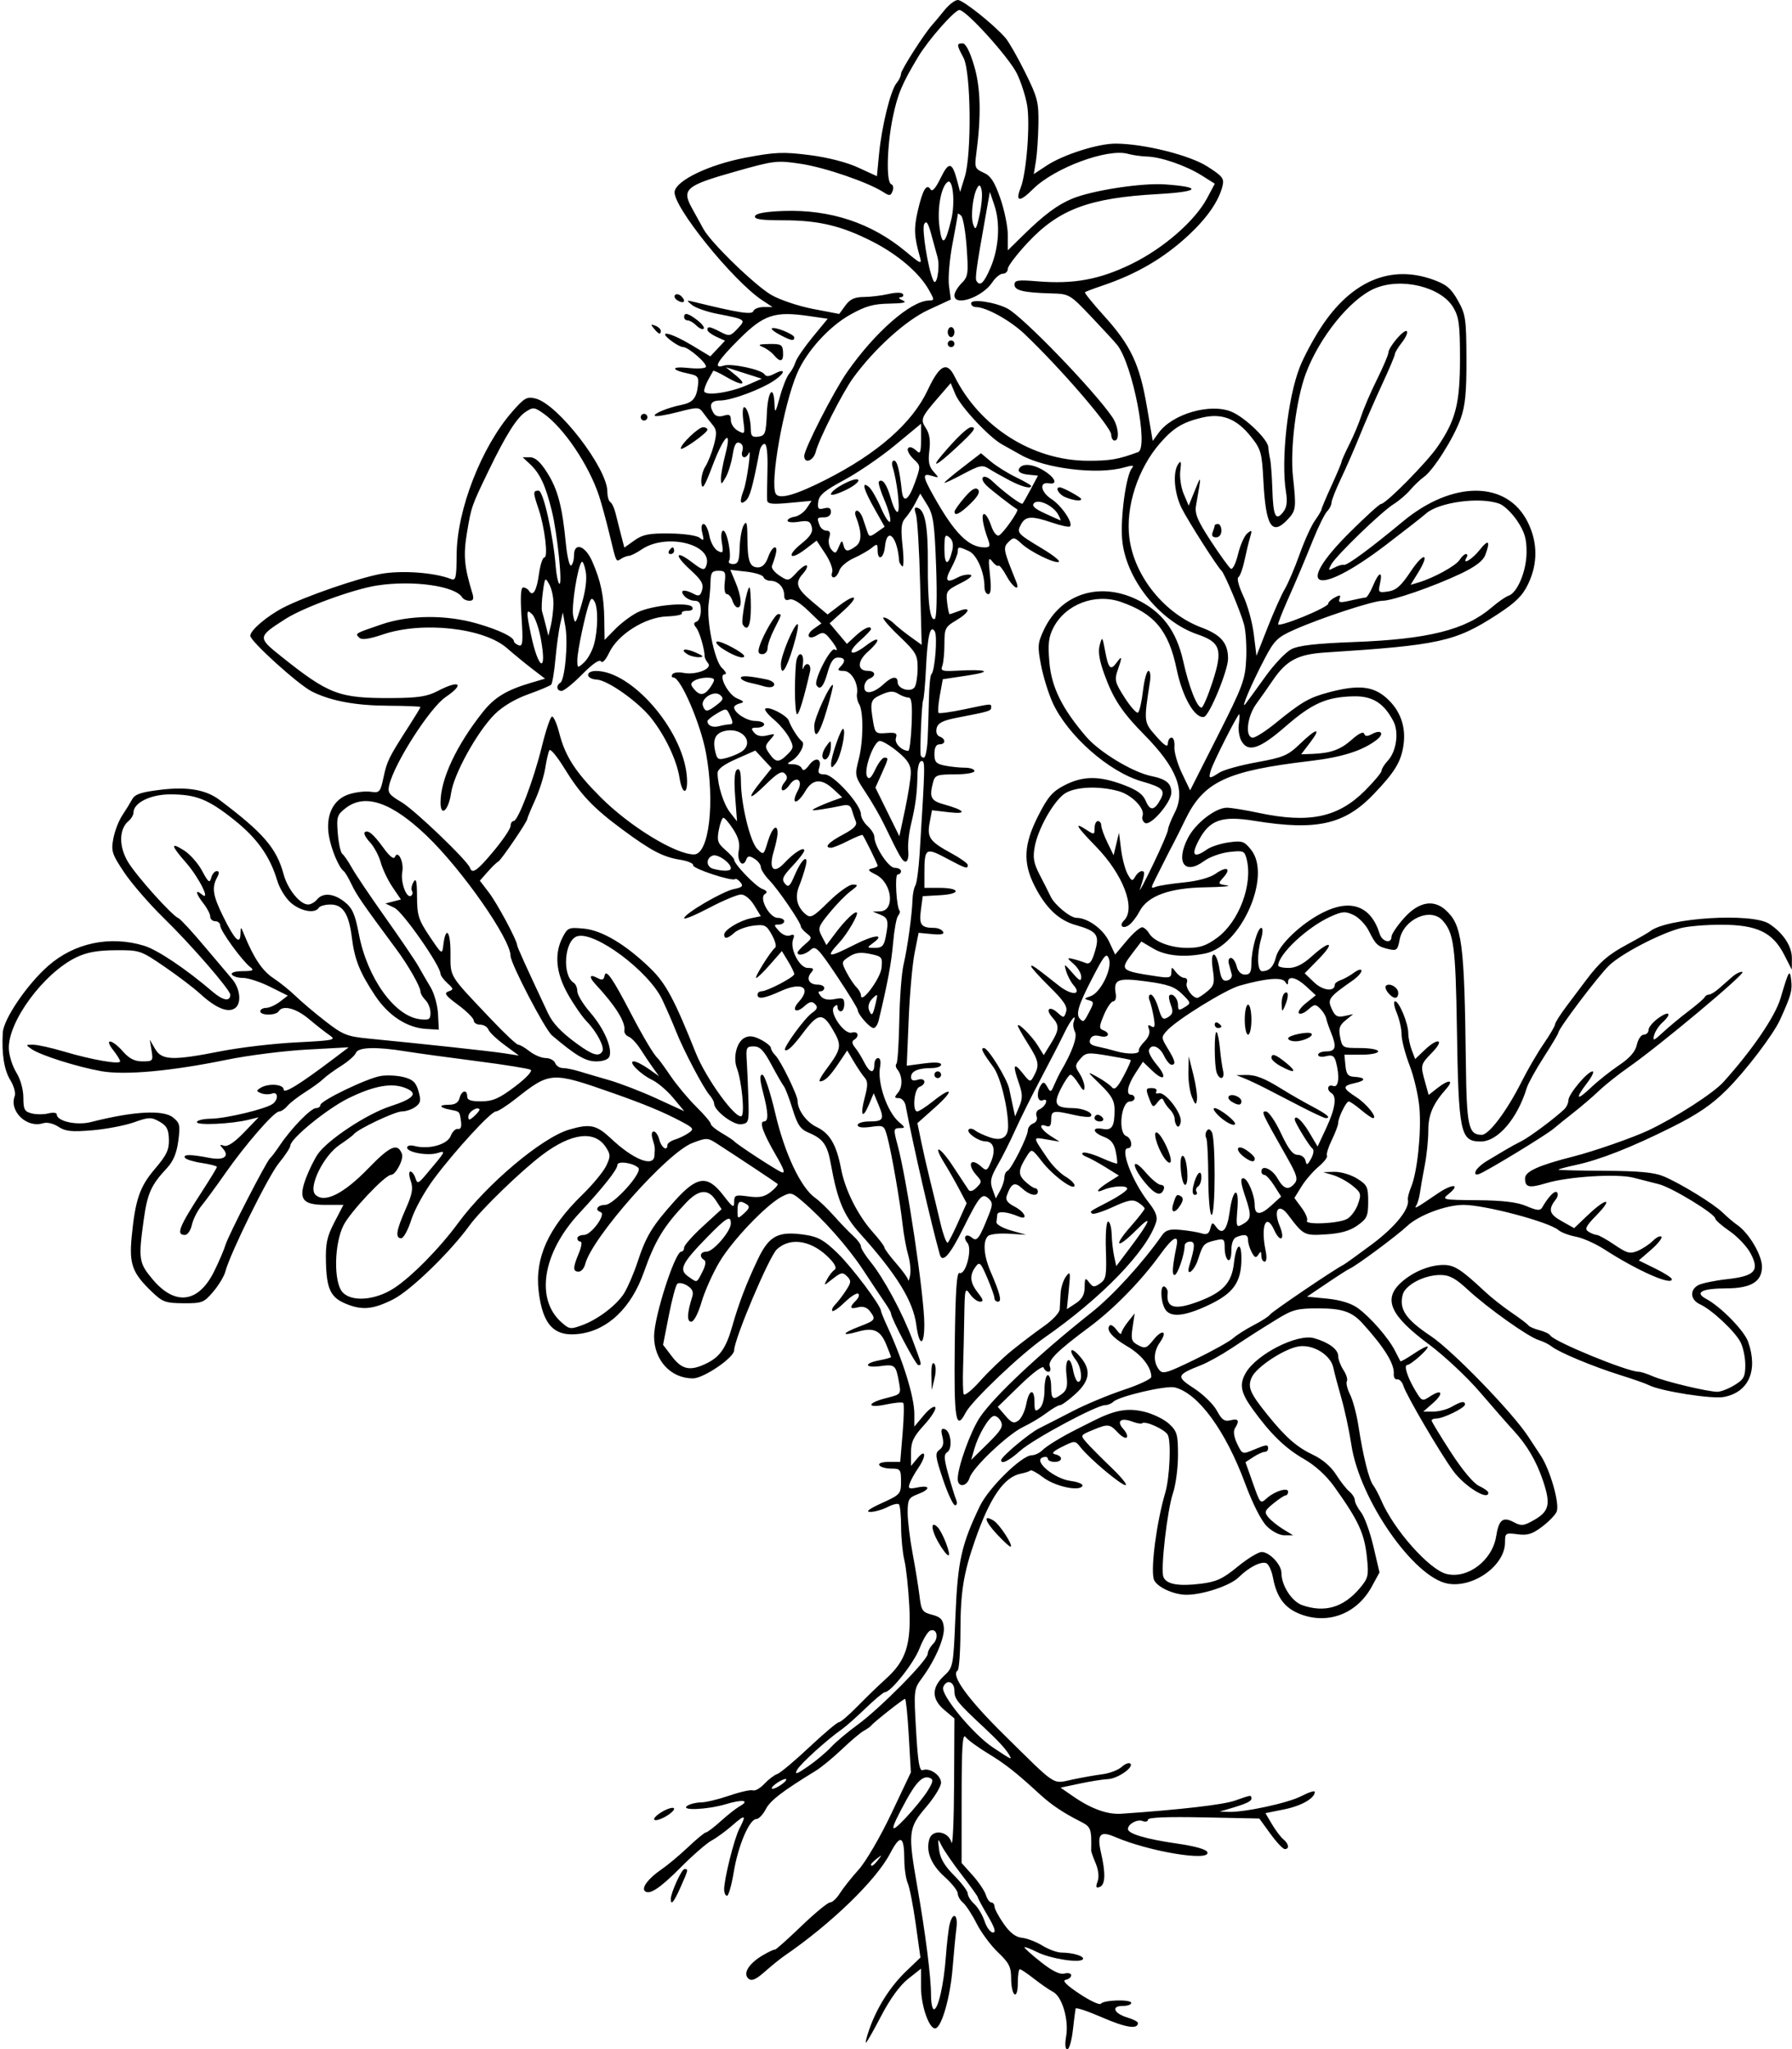<?xml version="1.0" encoding="UTF-8"?>
<svg version="1.1" viewBox="0 0 503.44 575.62" xmlns="http://www.w3.org/2000/svg">
<path d="m299.52 571.97c0.787-4.659-1.117-11.14-3.664-12.474-1.069-0.56-3.482-2.222-5.361-3.695-1.879-1.472-3.672-2.677-3.984-2.677-0.313 0-0.568 1.712-0.568 3.805 0 2.298-0.371 3.576-0.938 3.226-0.516-0.319-0.938-2.307-0.938-4.419 0-3.249-0.567-4.379-3.683-7.343-2.026-1.927-4.735-5.579-6.021-8.117-1.286-2.537-3.004-5.166-3.817-5.841-0.814-0.675-1.479-1.84-1.479-2.588 0-0.748-1.665-2.854-3.699-4.681-3.814-3.424-5.339-7.233-4.259-10.638 0.908-2.86 5.321-2.167 6.187 0.971 0.356 1.289 0.689-6.016 0.74-16.232l0.093-18.576-2.812-2.367c-3.607-3.035-3.659-6.281-0.155-9.558 2.636-2.465 2.663-2.604 3.262-17.017 0.634-15.243 1.677-19.916 6.84-30.673 2.487-5.18 11.775-14.29 14.595-14.314 0.866-7e-3 2.184-0.624 2.931-1.37 1.243-1.243 5.229-3.685 9.664-5.921 0.973-0.49 3.035-1.53 4.582-2.311 6.172-3.114 9.697-3.758 14.401-2.63 2.466 0.592 5.614 2.123 6.995 3.404 2.257 2.093 2.511 2.985 2.511 8.82 0 3.571-0.63 8.347-1.4 10.615-1.621 4.775-3.53 21.408-2.704 23.56 0.793 2.066 4.222 2.699 10.449 1.929 4.457-0.551 6.232-1.369 10.403-4.793 2.766-2.271 5.808-4.129 6.76-4.129 2.204 0 5.554 3.555 5.554 5.894 0 3.519 2.906 8.017 5.841 9.04 6.331 2.207 11.617 0.642 16.191-4.794 2.364-2.809 2.521-3.493 1.987-8.609-0.71-6.792-2.345-10.328-9.216-19.929-2.187-3.055-5.339-5.926-8.488-7.727-5.266-3.013-9.45-7.093-14.517-14.155-3.248-4.526-3.667-6.801-1.842-9.996 3.015-5.279 14.521-11.13 19.23-9.78 4.091 1.173 6.752 3.144 6.752 5 0 0.925 0.669 2.704 1.487 3.952 0.818 1.248 1.246 2.659 0.953 3.134s0.111 2.16 0.901 3.742c0.789 1.583 1.845 5.536 2.345 8.786 1.312 8.516 2.942 15.072 4.151 16.69 0.578 0.773 1.589 2.672 2.246 4.219 3.481 8.191 13.478 19.477 18.331 20.695 5.937 1.49 12.892-3.769 13.969-10.563 0.747-4.713 1.893-5.613 5.018-3.941 2.063 1.104 2.759 1.017 5.77-0.723 4.095-2.367 4.556-4.391 2.447-10.743-1.873-5.639-4.538-10.2-8.398-14.372-1.547-1.672-5.766-6.488-9.375-10.702-3.609-4.215-10.078-10.272-14.374-13.461-10.787-8.008-12.9-12.621-7.902-17.253 3.268-3.028 8.046-5.03 12.006-5.03 3.071 0 4.931 1.199 11.769 7.587 1.708 1.596 5.023 4.205 7.366 5.798 2.343 1.593 4.475 3.208 4.738 3.588 0.263 0.38 1.638 0.982 3.056 1.338 1.418 0.356 2.816 1.032 3.106 1.502 1.08 1.748 21.65 10.187 24.829 10.187 0.583 0 2.389 0.581 4.014 1.292 3.294 1.44 15.389 4.335 18.088 4.33 0.957-2e-3 3.112-0.839 4.788-1.861 2.633-1.605 3.047-2.375 3.047-5.668 0-2.096-0.606-4.981-1.346-6.412-1.578-3.051-8.074-9.126-11.361-10.623-2.745-1.251-2.997-4.051-0.486-5.395 0.994-0.532 4.641-1.285 8.103-1.674 7.852-0.881 9.19-2.388 6.52-7.345-1.003-1.862-3.633-4.63-5.846-6.153-2.212-1.522-4.023-3.111-4.023-3.53 0-1.29-12.165-8.71-15.794-9.633-1.883-0.479-5.112-1.305-7.175-1.835-4.598-1.181-18.302-0.336-24.424 1.506-4.951 1.49-6.045 1.245-6.045-1.352 0-1.91 3.906-3.668 13.594-6.117 5.645-1.427 16.734-5.29 21.07-7.339 7.651-3.616 18.214-10.417 21.041-13.545 8.072-8.935 14.564-18.447 16.066-23.542 2.335-7.92 2.632-8.407 3.015-4.939 0.311 2.816-0.107 4.271-3.143 10.95-1.898 4.176-9.615 14.318-14.949 19.647-4.218 4.214-8.139 6.888-15.469 10.55-11.36 5.675-20.257 9.17-27.055 10.628-2.637 0.566-4.795 1.145-4.795 1.289s5.847 0.289 12.992 0.323c9.564 0.046 13.921 0.451 16.512 1.533 4.797 2.004 14.235 7.806 16.732 10.285 1.125 1.117 2.936 2.651 4.025 3.409 3.287 2.288 6.926 8.443 6.926 11.714 0 4.204-3.075 6.067-10.045 6.085-6.839 0.018-9.005 1.142-5.655 2.934 4.16 2.227 10.726 8.942 11.825 12.095 2.822 8.097 0.131 14.167-6.863 15.479-3.369 0.632-17.808-1.654-21.034-3.33-0.83-0.431-4.462-1.707-8.072-2.834-7.567-2.364-17.172-6.366-19.219-8.008-0.773-0.621-2.425-1.44-3.669-1.82-2.965-0.906-14.375-9.019-19.963-14.193-3.462-3.206-5.121-4.087-7.696-4.087-4.508 0-9.807 2.778-10.535 5.522-1.084 4.089 0.857 6.951 7.903 11.65 6.067 4.047 22.805 21.298 27.317 28.156 0.729 1.108 2.341 3.557 3.581 5.441 2.599 3.948 5.281 13.29 4.484 15.617-0.298 0.87-2.111 2.779-4.029 4.242-2.819 2.151-4.16 2.571-7.003 2.199-3.377-0.443-3.516-0.351-3.516 2.325 0 6.405-8.808 12.772-15.99 11.558-9.574-1.618-24.869-23.598-27.187-39.071-0.565-3.772-1.812-9.6-2.77-12.952s-1.993-7.267-2.298-8.701c-0.753-3.537-5.633-6.533-9.662-5.931-4.039 0.603-11.907 5.762-13.236 8.678-1.249 2.741-0.544 4.416 4.47 10.621 5.085 6.293 8.23 9.04 12.815 11.196 2.543 1.196 5.007 3.313 6.374 5.479 1.226 1.942 2.919 4.103 3.762 4.803 0.844 0.7 1.534 1.797 1.534 2.438 0 0.641 0.786 2.171 1.747 3.401s2.521 5.53 3.466 9.557l1.718 7.321-2.182 3.995c-4.15 7.596-12.223 10.716-20.024 7.737-4.421-1.688-6.68-4.693-7.727-10.277-0.37-1.975-1.22-3.8-1.888-4.057-1.515-0.581-4.895 1.155-7.776 3.994-2.363 2.329-10.109 4.906-14.679 4.884-3.761-0.018-8.617-2.366-9.156-4.427-0.866-3.312 0.841-16.11 3.225-24.174 1.268-4.291 1.718-14.459 0.722-16.32-0.83-1.551-6.415-4.061-7.228-3.249-0.227 0.227-1.46 0.015-2.739-0.471-3.205-1.218-4.534-0.154-2.548 2.04 0.89 0.983 1.335 2.071 0.989 2.417-0.346 0.346-1.485-0.289-2.531-1.412-2.259-2.424-2.745-2.467-7.152-0.626-3.381 1.413-3.385 1.419-1.611 3.467 0.978 1.128 4.098 4.273 6.934 6.988s4.643 4.952 4.016 4.971c-1.231 0.037-10.051-7.373-12.614-10.598-1.559-1.961-1.587-1.962-5.156-0.193-2.625 1.301-3.148 1.879-1.948 2.152 2.252 0.512 2.074 2.111-0.234 2.111-1.031 0-1.875-0.409-1.875-0.908s-0.671-0.651-1.49-0.336c-2.631 1.009 3.314 5.978 7.886 6.591 2.202 0.295 3.631 0.919 3.307 1.444-0.969 1.568-7.731 0.068-11.028-2.447-1.722-1.313-3.336-2.182-3.588-1.93-0.252 0.252-1.43 0.645-2.618 0.874-4.759 0.917-8.71 6.645-12.928 18.744-3.242 9.302-4.072 14.483-4.095 25.554-0.012 5.804-0.373 10.771-0.802 11.036-2.015 1.245 2.896 8.017 13.114 18.083 14.991 14.768 13.418 13.739 19.135 12.52 2.654-0.566 6.46-1.238 8.458-1.493 1.998-0.255 4.426-1.183 5.396-2.061 0.97-0.878 2.072-1.289 2.448-0.913 1.033 1.033-3.65 4.252-6.32 4.345-1.289 0.044-4.81 0.602-7.824 1.238l-5.48 1.157 3.605 2.49c5.008 3.458 9.589 5.108 13.449 4.843 16.601-1.141 28.647-2.534 31.924-3.69 4.623-1.631 4.638-1.633 4.638-0.561 0 0.797-1.535 1.488-6.562 2.954l-2.344 0.684 2.344 0.092c4.511 0.178 16.837-2.474 20.589-4.43 2.082-1.085 3.786-1.624 3.786-1.196 0 1.798-3.773 3.948-8.648 4.927l-5.221 1.049 1.827 3.097c1.005 1.703 2.438 3.604 3.185 4.223 1.561 1.296 1.79 2.772 0.429 2.772-0.511 0-2.33-1.931-4.042-4.291l-3.114-4.291-15.645-0.321c-10.282-0.211-15.645 9e-3 -15.645 0.641 0 0.529-0.686 0.699-1.525 0.377-1.496-0.574-4.1 0.862-4.1 2.261 0 1.305 5.084 2.822 13.529 4.035 5.366 0.771 8.526 1.662 8.799 2.48 0.895 2.685-16.399-0.182-25.981-4.308-4.171-1.796-5.102-0.738-3.908 4.44 1.341 5.816 1.221 9.004-0.36 9.611-1.053 0.404-1.189 0.063-0.605-1.516 0.466-1.26 0.265-3.208-0.527-5.104-0.705-1.686-1.276-3.279-1.27-3.539 0.141-6.23-0.037-6.713-3.036-8.229-4.848-2.452-8.178-4.691-11.47-7.713-6.689-6.14-9.601-8.428-14.546-11.433-2.836-1.723-5.646-3.787-6.244-4.586-0.838-1.12-1.091 2.776-1.099 16.969l-0.011 18.423 3.084 3.438c1.696 1.891 3.38 4.387 3.741 5.548 0.361 1.16 1.05 2.109 1.531 2.109 0.481 0 0.888 0.527 0.905 1.172 0.017 0.645 1.177 2.817 2.578 4.827 1.76 2.526 3.351 3.738 5.15 3.923 1.431 0.148 4.013 1.14 5.736 2.205s4.138 1.942 5.366 1.949c3.251 0.019 6.5 1.026 5.987 1.855-0.734 1.188-9.135-0.124-12.895-2.014-1.934-0.972-3.516-1.557-3.516-1.301 0 0.256 2.1 2.126 4.667 4.155 3.165 2.502 5.277 3.53 6.562 3.194 1.042-0.273 1.895-0.056 1.895 0.482 0 0.538-0.702 1.115-1.561 1.281-1.038 0.202 0.26 1.512 3.873 3.91 2.989 1.984 5.695 3.246 6.014 2.805 0.786-1.086 8.549-1.293 8.549-0.228 0 0.466-1.09 0.847-2.422 0.847-3.316 0-2.464 2.106 1.312 3.241 1.642 0.493 2.985 1.187 2.985 1.54 0 1.852-3.405 1.328-9.995-1.539-4.042-1.759-7.422-2.891-7.512-2.517-0.089 0.374-0.436 3.107-0.771 6.071-0.334 2.965-1.036 5.391-1.56 5.391-0.588 0-0.716-1.4-0.335-3.654zm-22.039-33.887c-1.534-2.601-2.788-4.93-2.788-5.176 0-0.246-2.026-3.075-4.503-6.287-2.477-3.212-5.018-6.894-5.647-8.183-1.084-2.221-1.122-2.163-0.723 1.101 0.299 2.449 1.525 4.55 4.241 7.266 2.101 2.101 3.82 4.388 3.82 5.081s0.828 2.01 1.84 2.926c1.012 0.916 2.31 3.091 2.885 4.833 0.575 1.742 1.635 3.168 2.355 3.168 0.925 0 0.491-1.387-1.479-4.729zm6.02-45.193c-0.94-1.625-3.086-3.962-6.903-7.518-7.694-7.167-8.467-8.123-8.467-10.457 0-2.642-2.251-3.357-3.154-1.002-0.796 2.075 8.39 13.213 13.936 16.898 5.422 3.603 5.487 3.632 4.589 2.079zm-39.205 76.906c2.131-6.039 5.841-11.855 10.275-16.106l4.013-3.847-1.312-9.375c-0.721-5.156-1.738-10.344-2.258-11.528-0.52-1.184-0.953-4.138-0.961-6.562-0.022-6.811-1.099-7.287-3.991-1.763-3.951 7.546-16.549 19.743-29.706 28.76-1.129 0.773-3.583 2.758-5.453 4.411-2.521 2.227-3.711 2.748-4.599 2.011-1.697-1.408 6e-3 -4.237 3.952-6.565 1.742-1.028 3.292-1.751 3.443-1.607 0.151 0.144 3.438-2.778 7.303-6.494 3.866-3.715 7.547-6.755 8.181-6.755 0.634 0 1.881-1.16 2.77-2.578 0.89-1.418 3.26-4.405 5.267-6.638 2.04-2.27 6.081-9.19 9.164-15.693l5.515-11.633-0.591-10.322c-0.325-5.677-0.799-10.322-1.054-10.322-0.477 0-8.725 6.511-9.563 7.548-0.258 0.319-1.191 0.974-2.073 1.455-0.882 0.481-3.625 2.8-6.094 5.153-2.469 2.353-5.755 5.056-7.302 6.006-9.566 5.874-12.822 8.376-14.089 10.827-0.785 1.518-1.975 2.76-2.643 2.76-1.939 0-5.11 7.405-6.327 14.777-0.616 3.732-1.481 6.786-1.921 6.786s-0.8-0.818-0.8-1.817c0-2.98 2.824-14.235 4.275-17.043 2.035-3.935 1.667-4.114-1.944-0.943-1.812 1.591-4.448 3.517-5.859 4.281-1.411 0.764-5.308 4.152-8.659 7.528-5.889 5.933-8.862 7.881-10.116 6.628-0.941-0.941 1.09-3.59 4.571-5.959 1.752-1.193 5.163-4.04 7.579-6.328s4.689-4.159 5.05-4.159 2.232-1.423 4.158-3.163c1.925-1.74 4.293-3.606 5.262-4.148 3.048-1.706 0.938-2.051-3.807-0.623-5.267 1.585-13.089 1.899-10.823 0.434 0.773-0.5 2.5-0.915 3.838-0.923 1.337-7e-3 4.911-0.867 7.942-1.91 3.031-1.043 6.005-1.706 6.609-1.474s2.055-0.595 3.222-1.838 2.795-2.478 3.615-2.744 4.861-3.648 8.978-7.516c4.117-3.868 7.868-7.032 8.335-7.032s2.809-2.004 5.204-4.453c2.395-2.449 5.972-5.905 7.948-7.681 5.713-5.132 7.2-9.728 6.637-20.51-0.261-4.991-0.881-10.762-1.379-12.825-0.498-2.062-0.915-6.316-0.927-9.453-0.012-3.137-0.287-5.968-0.61-6.291-0.323-0.323-1.779 0.028-3.235 0.781-1.456 0.753-3.617 1.361-4.803 1.351-1.449-0.012-0.389-0.824 3.235-2.478 5.205-2.376 5.391-2.585 5.391-6.076 0-3.376-0.183-3.615-2.757-3.615-1.516 0-3.018-0.422-3.337-0.938-0.343-0.556 0.735-0.938 2.646-0.938h3.226l0.669-8.035c0.368-4.419 0.448-8.257 0.177-8.528-0.271-0.271-2.421-0.081-4.777 0.422-5.557 1.185-5.597-0.376-0.046-1.774 4.229-1.065 4.238-1.076 3.627-4.467-0.872-4.841-1.139-5.074-5.175-4.533-4.523 0.607-4.82-0.778-0.347-1.617 1.805-0.339 3.281-0.756 3.281-0.927s-0.626-1.809-1.39-3.639c-1.628-3.897-3.547-4.737-7.944-3.476-4.764 1.366-4.524 0.447 0.371-1.423 4.648-1.775 4.807-2.007 3.003-4.38-0.778-1.024-1.942-1.405-3.251-1.062-2.394 0.626-2.582 0.054-0.625-1.903 0.777-0.777 1.053-1.636 0.612-1.909-0.441-0.272-2.142 0.816-3.78 2.417-1.638 1.602-3.2 2.692-3.47 2.422-0.27-0.27 0.085-1.068 0.788-1.774 0.703-0.706 2.054-2.469 3.002-3.918 1.518-2.322 1.559-2.798 0.34-4.017-1.219-1.219-1.695-1.137-4.014 0.687-2.609 2.053-2.623 2.053-1.569 0.085 0.584-1.092 1.514-2.264 2.065-2.605 0.636-0.393 0.205-1.474-1.177-2.954-4.917-5.264-11.117-6.424-15.019-2.808-2.18 2.021-12.005 25.238-12.005 28.37 0 2.024-8.532 7.858-11.531 7.884-6.232 0.055-10.969-5.048-10.969-11.817 0-5.495 5.877-23.785 7.642-23.785 0.437 0 0.795-0.511 0.795-1.135 0-0.624 2.37-3.305 5.266-5.958l5.266-4.824-1.624-2.479c-2.171-3.313-4.729-3.124-8.299 0.611-6.284 6.574-8.753 10.626-11.902 19.531-3.527 9.973-10.02 16.242-17.949 17.329-7.218 0.989-10.497-2.392-11.625-11.989-1.097-9.335 2.727-17.782 12.233-27.023 2.917-2.836 5.945-6.493 6.727-8.128 1.285-2.684 1.275-3.197-0.103-5.301-3.131-4.778-9.65-3.977-17.834 2.191-5.997 4.52-17.227 15.403-20.396 19.767-5.546 7.635-16.585 18.327-21.481 20.804-5.656 2.862-8.773 3.145-13.39 1.215-4.2-1.755-5.323-4.133-5.512-11.682-0.131-5.192 0.282-7.133 2.375-11.169l2.533-4.884h-5.078c-6.505 0-7.67-1.642-5.406-7.618 0.855-2.256 2.323-5.228 3.262-6.605 2.744-4.021 13.816-11.341 20.369-13.466 6.822-2.212 8.007-3.704 4.129-5.198-3.787-1.46-8.702-0.561-15.769 2.881-5.997 2.921-16.417 11.402-16.417 13.362 0 0.54-1.45 2.751-3.222 4.914-3.01 3.673-13.712 25.36-15.056 30.51-0.332 1.272-1.854 3.79-3.382 5.595-2.608 3.081-3.119 3.279-8.353 3.249-5.065-0.03-5.884-0.33-8.955-3.281-5.428-5.218-6.34-7.716-5.606-15.359 1.004-10.458 2.25-14.092 6.566-19.148 3.261-3.821 3.973-5.327 3.89-8.236-0.081-2.846-0.614-3.848-2.658-4.995-2.319-1.301-2.987-1.282-7.167 0.203-2.536 0.901-7.8 1.907-11.699 2.237-5.794 0.49-7.533 0.309-9.516-0.991-1.439-0.943-3.2-1.345-4.328-0.987-4.55 1.444-9.578-3.389-7.947-7.639 0.32-0.833-0.232-2.838-1.225-4.455-1.75-2.85-2.469-7.356-2.131-13.342 0.217-3.843 6.83-13.565 12.772-18.778 7.343-6.442 17.309-8.544 26.87-5.666 3.817 1.149 11.74 6.462 19.406 13.015 2.847 2.433 4.866 2.751 4.866 0.766 0-1.361-10.983-14.023-18.649-21.5-4.017-3.918-9.017-9.676-11.111-12.796-3.456-5.149-3.743-6.025-3.109-9.492 0.384-2.101 1.503-5.034 2.486-6.519 0.983-1.485 2.251-3.541 2.817-4.57 0.813-1.477 2.541-2.05 8.215-2.72 7.392-0.874 12.529 0.025 16.292 2.85 12.32 9.248 16.07 13.591 18.033 20.881 1.14 4.233 4.612 8.524 6.897 8.524 0.734 0 1.859-0.633 2.501-1.406 1.67-2.012 4.742-1.729 7.801 0.719 2.138 1.711 2.896 3.435 3.955 8.993 2.357 12.37 10.048 23.088 17.163 23.916 2.559 0.298 2.956 0.055 2.956-1.81 0-1.185-0.633-2.787-1.406-3.56s-1.406-1.845-1.406-2.382c0-1.357-3.399-7.333-6.718-11.814-9.535-12.87-11.231-15.326-12.63-18.281-0.854-1.805-1.854-3.492-2.222-3.75-1.343-0.942-3.537-6.192-4.162-9.959-0.948-5.708 1.182-10.153 5.556-11.597 1.893-0.625 4.658-0.958 6.143-0.74 2.557 0.375 2.752 0.156 3.675-4.149 0.976-4.552 1.438-5.476 7.24-14.495 1.715-2.666 3.116-4.986 3.115-5.156-2e-3 -0.17-4.121-0.333-9.154-0.361-9.112-0.051-15.959-1.328-21.311-3.977-3.77-1.866-17.344-14.134-17.344-15.676 0-1.551 4.81-5.624 9.42-7.976 6.099-3.111 20.782-8.186 27.142-9.38 5.828-1.094 15.179-0.426 19.823 1.416 1.351 0.536 1.548-0.318 1.591-6.907 0.082-12.551 6.992-30.265 15.66-40.145 3.388-3.861 4.086-4.25 6.529-3.637 6.269 1.573 20.147 19.576 20.147 26.135 0 1.336 0.375 2.661 0.834 2.944 0.459 0.283 1.115 1.679 1.458 3.102 0.344 1.423 1.043 4.183 1.555 6.135l0.93 3.548 2.843-2.024c2.341-1.667 4.088-2.01 9.895-1.942 4.026 0.047 7.64 0.57 8.421 1.218 1.161 0.964 1.274 0.755 0.74-1.371-0.387-1.54-0.245-2.507 0.367-2.507 0.548 0 1.276 1.488 1.617 3.307 0.341 1.819 1.389 3.718 2.328 4.22 1.538 0.823 1.654 0.587 1.175-2.369-0.312-1.924-0.144-3.283 0.408-3.283 1.076 0 2.437 7.163 1.614 8.494-0.299 0.484 0.219 0.88 1.152 0.88 1.387-8.4e-4 1.721-0.839 1.834-4.599 0.076-2.529 0.591-5.376 1.143-6.327 0.802-1.379 1.011-0.654 1.033 3.585 0.035 6.568 0.653 8.28 2.99 8.28 1.183 0 2.168-0.988 2.804-2.812 0.539-1.547 1.389-2.812 1.889-2.812 0.801 0 0.549 1.653-0.799 5.252-0.213 0.568 0.741 1.773 2.121 2.676 2.461 1.612 2.552 1.596 4.829-0.86 1.277-1.377 2.557-2.268 2.846-1.979 0.288 0.288-0.176 1.298-1.032 2.245-2.406 2.659-1.903 4.167 2.663 7.984l4.219 3.527 3.135-2.391c4.873-3.717 5.928-2.813 1.449 1.241l-4.013 3.632 4.864 5.781 2.486-2.304c2.3-2.131 4.264-2.971 4.264-1.822 0 0.265-1.371 1.707-3.046 3.204-3.996 3.57-2.728 4.738 1.578 1.454 4.041-3.083 4.466-1.763 0.554 1.722-3 2.673-2.962 5.325 0.076 5.325 2.116 0 2.357 1.451 0.368 2.214-0.773 0.297-1.406 1.357-1.406 2.356 0 2.212 2.619 1.779 5.503-0.908 2.278-2.122 3.872-2.305 3.872-0.444 0 1.884 3.776 2.937 4.79 1.335 0.443-0.7 0.813-3.093 0.82-5.317 0.013-3.707-0.432-4.471-5.331-9.141-2.94-2.802-4.838-5.095-4.219-5.095 0.62 0 1.894 0.738 2.832 1.641 0.938 0.902 3.088 2.633 4.779 3.845l3.073 2.205-0.434-17.205c-0.238-9.463-0.765-18.21-1.171-19.44-0.554-1.679-0.423-2.13 0.526-1.814 2.053 0.684 2.881 5.307 2.812 15.696-0.071 10.748 0.635 16.282 1.971 15.456 0.508-0.314 0.656-6.398 0.357-14.661-0.441-12.172-0.785-14.566-2.486-17.319l-1.974-3.194-1.363 2.627c-0.75 1.445-2.018 3.35-2.817 4.234-1.17 1.293-1.322 2.852-0.78 7.971 0.371 3.5 0.316 6.012-0.121 5.582s-0.815-1.062-0.838-1.406c-0.469-6.933-3.422-9.935-4.002-4.068-0.328 3.318-2.05 4.12-2.05 0.954 0-1.815-0.167-1.883-1.641-0.666-0.902 0.745-3.187 2.052-5.076 2.904-1.889 0.853-3.711 2.418-4.048 3.479-0.337 1.061-1.051 1.928-1.587 1.928-0.536 0-0.725-0.651-0.419-1.447 0.305-0.796-0.552-3.121-1.906-5.167l-2.462-3.72-3.211 2.449c-4.369 3.333-5.363 1.858-1.071-1.588 2.555-2.052 3.294-3.245 2.911-4.707-0.428-1.638-1.027-1.875-3.658-1.448-1.73 0.281-3.146 0.144-3.146-0.303 0-0.447 0.901-0.948 2.002-1.113 1.101-0.165 2.621-1.237 3.378-2.383l1.376-2.083-6.191 0.578c-4.923 0.46-6.211 0.31-6.288-0.729-0.053-0.719-0.017-4.577 0.081-8.573 0.114-4.636-0.184-7.266-0.823-7.266-0.55 0-1.184 0.949-1.407 2.109-1.962 10.182-2.725 12.896-3.899 13.87-1.571 1.304-1.764 0.237-0.546-3.028 0.9-2.413 2.253-12.229 1.429-10.374-0.832 1.874-2.422 1.352-1.805-0.592 0.343-1.079 0.041-1.963-0.778-2.277-0.978-0.375-1.502 0.541-1.949 3.405-0.336 2.155-1.208 4.973-1.938 6.262-1.197 2.114-1.33 2.157-1.36 0.439-0.018-1.048 0.542-4.122 1.245-6.832 1.953-7.529-0.303-5.54-3.616 3.189-2.237 5.892-2.878 6.903-3.109 4.9-0.16-1.388 0.333-3.498 1.096-4.688s1.855-3.938 2.426-6.108c0.853-3.239 0.786-4.245-0.375-5.625-0.778-0.924-1.968-2.453-2.646-3.397-1.174-1.635-1.511-1.644-7.153-0.182-3.256 0.844-6.143 1.311-6.416 1.039-0.565-0.565 3.681-2.31 7.478-3.072 3.165-0.636 4.2-1.846 4.617-5.401 0.291-2.475-4e-3 -2.838-2.769-3.407-4.9-1.009-4.857-2.09 0.062-1.561 2.457 0.264 4.673 0.148 4.924-0.259 0.543-0.879-4.836-5.588-6.417-5.618-0.605-0.011-2.155-0.846-3.444-1.854-3.955-3.094 0.022-2.211 5.851 1.3l5.272 3.175 4.132-4.398-2.471-1.126c-1.359-0.619-2.471-1.48-2.471-1.913 0-1.093 0.631-0.994 3.671 0.579 2.47 1.277 2.779 1.218 4.781-0.913 2.434-2.591 2.451-2.578-5.751-4.188-2.897-0.569-6.061-1.679-7.031-2.469-1.676-1.364-1.647-1.406 0.58-0.861 12.586 3.081 16.293 3.655 16.652 2.579 0.209-0.626 1.505-1.141 2.88-1.145l2.5-0.006-2.812-1.847c-8.299-5.451-25.434-26.725-24.68-30.64 0.61-3.168 9.802-7.537 19.893-9.454 8.318-1.581 10.592-1.675 17.938-0.745 5.133 0.65 10.475 2.016 13.704 3.504l5.292 2.438 0.599-6.231c0.75-7.795 3.253-17.946 4.907-19.899 0.69-0.814 1.254-1.997 1.254-2.63 0-1.067 6.62-11.412 8.855-13.839 0.544-0.591 2.039-2.384 3.322-3.984 1.283-1.601 2.996-2.91 3.806-2.91 1.457 0 10.089 6.878 13.374 10.656 0.935 1.076 3.425 5.436 5.532 9.689 3.489 7.04 3.822 8.344 3.719 14.553-0.062 3.751-0.38 8.437-0.706 10.412l-0.593 3.592 3.611-2.387c4.666-3.084 14.51-6.212 19.436-6.175 8.032 0.059 20.777 3.251 25.769 6.454 4.271 2.74 4.733 3.352 4.184 5.537-1.048 4.174-4.301 8.874-9.483 13.703-6.964 6.487-14.644 10.974-24.404 14.257-2.415 0.812-4.547 1.622-4.739 1.8-0.191 0.178 2.249 3.19 5.423 6.694 7.449 8.225 9.955 13.542 11.975 25.41l1.645 9.664 1.683-2.311c3.874-5.318 14.542-8.382 20.479-5.881 3.8 1.601 10.201 7.767 10.309 9.932 0.04 0.788 0.264 2.277 0.499 3.309s0.522 4.901 0.638 8.6c0.235 7.505 0.95 8.996 3.038 6.331 1.011-1.29 1.24-2.878 0.801-5.557-1.471-8.983 0.444-26.43 3.86-35.156 1.11-2.836 3.818-7.898 6.018-11.25 8.494-12.942 19.492-17.611 31.411-13.336 3.763 1.35 5.058 2.436 6.987 5.856 2.187 3.878 2.371 5.131 2.412 16.386 0.035 9.466-0.333 13.234-1.645 16.875-1.963 5.447-7.629 14.41-10.316 16.319-1.021 0.725-2.745 2.364-3.832 3.642s-3.187 3.073-4.668 3.99c-3.421 2.119-16.22 14.505-17.543 16.978-0.902 1.686-0.813 1.769 0.908 0.848 1.049-0.562 2.25-0.91 2.668-0.774 0.832 0.27 7.316-4.496 16.579-12.185 13.944-11.576 29.246-11.508 35.054 0.155 2.842 5.707 2.882 11.654 0.117 17.434-1.571 3.284-3.501 5.182-8.711 8.567-11.693 7.597-16.22 8.596-48.241 10.645-7.736 0.495-10.949 2.2-14.781 7.842-1.276 1.878-3.361 4.848-4.636 6.6-2.622 3.606-3.209 9.471-0.947 9.471 0.753 0 3.615-1.829 6.359-4.064 7.316-5.959 9.429-7.182 14.947-8.651 8.2-2.183 12.379-1.791 16.141 1.511 3.954 3.472 5.639 8.128 4.849 13.397-0.696 4.639-2.468 7.536-8.39 13.716-8.171 8.526-16.05 10.288-33.398 7.471-9.313-1.512-12.707-0.308-15.787 5.602-2.153 4.131-1.296 4.996 2.39 2.415 1.112-0.779 3.879-1.67 6.15-1.982 3.747-0.514 4.326-0.317 6.256 2.119 5.862 7.4-2.905 27.087-12.962 29.11-5.836 1.174-11.025 0.677-14.534-1.393l-3.357-1.98-2.36 3.094c-3.805 4.988-3.669 5.122 6.781 6.699 3.454 0.521 3.988 0.372 4.014-1.122 0.028-1.631 0.096-1.636 1.275-0.082 0.685 0.902 1.771 1.641 2.414 1.641 0.644 0 0.931 0.62 0.64 1.379-0.5 1.303 1.601 4.282 2.974 4.215 0.35-0.017 1.613-0.846 2.808-1.841 1.903-1.586 2.093-2.336 1.534-6.063-0.39-2.6-0.279-4.252 0.286-4.252 0.508 0 1.199 1.717 1.534 3.815 0.474 2.965 0.971 3.736 2.229 3.46 0.891-0.195 1.462-0.962 1.27-1.705-0.192-0.743-0.557-2.089-0.812-2.991-0.255-0.902-7.6e-4 -1.641 0.565-1.641s1.294 1.055 1.617 2.344c0.368 1.467 1.252 2.344 2.362 2.344 1.375 0 1.774-0.685 1.779-3.047 7e-3 -3.91 1.712-10.078 2.786-10.078 0.47 0 0.451 1.315-0.044 3.041-1.254 4.372-1.097 9.15 0.3 9.133 1.977-0.024 3.198-1.276 3.852-3.945 0.859-3.511 7.096-9.451 13.131-12.507 7.889-3.994 13.58-1.889 16.005 5.92 0.708 2.281 3.341 2.93 3.341 0.824 0-0.707 1.582-3.058 3.516-5.223 4.039-4.524 8.2-5.35 11.617-2.306 4.698 4.186 5.339 8.99 5.755 43.124 0.216 17.723 0.737 20.065 4.46 20.065 2.033 0 7.085-6.735 11.195-14.924 1.661-3.31 4.455-8.103 6.208-10.652 1.753-2.549 3.188-5.005 3.188-5.458 0-0.453 1.513-2.832 3.363-5.285 1.85-2.454 4.262-5.659 5.36-7.123 3.847-5.126 6.184-7.155 11.599-10.069 3.002-1.616 5.881-3.272 6.397-3.68 4.767-3.773 28.629-5.256 33.447-2.078 3.989 2.631 6.399 6.312 6.37 9.731l-0.026 3.133-2.127-4.16c-3.22-6.297-7.592-8.407-17.507-8.451-4.383-0.019-9.656 0.426-11.719 0.99-5.991 1.639-16.536 7.161-19.972 10.46-3.025 2.903-14.247 17.755-14.247 18.855 0 0.29-1.843 3.389-4.095 6.885-2.252 3.497-4.416 7.412-4.808 8.701-2.609 8.579-8.129 15-12.895 15-5.765 0-6.245-2.279-6.716-31.875-0.365-22.993-0.864-26.722-4.041-30.233-3.383-3.738-10.967-0.326-12.045 5.42-0.549 2.926-0.843 3.179-3.082 2.653-3.103-0.729-3.613-1.199-5.574-5.125-0.874-1.75-2.793-3.753-4.265-4.453-2.34-1.111-3.155-1.055-6.483 0.445-6.473 2.919-14.56 10.457-14.714 13.714-0.018 0.387 1.287 0.703 2.9 0.703 2.035 0 4.045-1.004 6.565-3.281 5.161-4.662 6.672-4.076 1.935 0.751l-3.957 4.032 2.672 2.56c2.452 2.35 5.79 2.716 5.79 0.635 0-0.4 0.738-0.972 1.641-1.272 0.902-0.299 2.59-1.243 3.75-2.099 1.166-0.859 2.109-1.104 2.109-0.547 0 0.554-1.085 1.766-2.412 2.692-6.787 4.74-7.2 5.295-5.962 8.013 0.947 2.078 1.602 2.446 3.594 2.017l2.436-0.525-2.129 1.734c-1.723 1.403-2.014 2.311-1.523 4.761 0.592 2.962 0.716 3.028 5.645 3.028 2.772 0 5.039 0.422 5.039 0.938 0 0.516-2.136 0.938-4.747 0.938h-4.747l0.294 3.047c0.234 2.422 0.733 3.069 2.433 3.155 3.317 0.167 3.454 1.053 0.272 1.752-3.662 0.804-3.606 1.404 0.37 3.979 2.947 1.908 6.09 5.879 4.654 5.879-0.33 0-1.854-1.055-3.386-2.344-1.532-1.289-3.069-2.341-3.417-2.336-0.744 8e-3 -2.975 4.587-2.975 6.106 0 0.579-0.805 2.707-1.789 4.73-0.984 2.023-1.589 4.001-1.345 4.395 0.244 0.395-0.826 1.786-2.378 3.092-1.552 1.306-3.713 3.817-4.803 5.58l-1.981 3.206 2.04 2.759c1.122 1.518 1.8 3.146 1.508 3.619-0.768 1.242 8.827 0.83 11.228-0.482 1.106-0.604 2.494-2.479 3.086-4.165 0.994-2.837 0.879-3.226-1.542-5.192-1.439-1.169-3.882-2.502-5.429-2.962l-2.812-0.837 3.171-0.085c1.744-0.046 4.591 0.794 6.328 1.867 2.883 1.782 3.158 2.347 3.158 6.499 0 4.048-0.33 4.782-3.007 6.688-2.128 1.515-4.702 2.249-8.804 2.51-6.149 0.392-6.355 0.286-10.671-5.461-2.648-3.526-4.261-1.407-2.371 3.115 1.626 3.891 0.159 4.893-1.579 1.079-2.265-4.971-3.831-1.093-2.376 5.884 0.373 1.789 0.258 3.047-0.278 3.047-0.503 0-0.921-0.738-0.928-1.641-0.011-1.304-0.183-1.374-0.837-0.342-0.66 1.042-1.028 0.915-1.861-0.641-0.571-1.067-1.038-2.601-1.038-3.408 0-1.572-0.838-1.807-3.205-0.899-0.956 0.367-1.483 1.719-1.483 3.805 0 1.919-0.382 3-0.938 2.657-0.516-0.319-0.938-1.828-0.938-3.354 0-2.55-0.209-2.726-2.578-2.167-3.275 0.772-3.525 1.042-4.881 5.287-1.085 3.396-3.479 5.197-2.492 1.875 1.666-5.607 1.702-6.797 0.209-6.797-0.829 0-1.51 0.527-1.513 1.172-0.011 2.447-1.995 8.203-2.828 8.203-0.788 0-0.633-2.234 0.569-8.203 0.677-3.362-1.054-2.464-4.52 2.344-5.375 7.455-13.028 15.301-19.934 20.436-9.247 6.876-11.801 9.432-11.141 11.151 0.308 0.803 0.128 1.459-0.4 1.459-0.528 0-1.133-0.521-1.346-1.159-0.224-0.673-3.012 1.393-6.643 4.922l-6.256 6.081 2.139 2.483c1.769 2.053 2.404 2.288 3.674 1.36 0.845-0.618 1.829-2.684 2.187-4.592 0.792-4.223 2.317-4.58 2.317-0.542 0 2.496 0.207 2.755 1.406 1.76 0.858-0.712 1.406-2.767 1.406-5.271 0-2.257 0.422-4.104 0.938-4.104 0.516 0 0.938 1.477 0.938 3.281 0 3.568 0.52 3.894 3.094 1.942 1.302-0.988 1.582-2.153 1.227-5.105-0.573-4.754 0.982-6.072 1.83-1.55 0.341 1.819 0.995 3.307 1.454 3.307 1.316 0 0.913-4.034-0.603-6.039-2.294-3.033-1.481-3.991 0.997-1.175 3.315 3.768 2.985 6.815-1.15 10.603-1.905 1.745-3.869 3.173-4.365 3.173-0.495 0-2.206 0.99-3.801 2.199-1.595 1.21-4.513 2.959-6.483 3.888-4.346 2.049-14.206 11.383-15.11 14.303-0.795 2.568-3.339 2.81-3.339 0.318 0-3.357 3.594-13.351 6.21-17.269 3.862-5.785 16.829-17.967 31.339-29.442 5.975-4.726 14.391-13.933 19.819-21.682 1.07-1.527 2.124-1.837 5.268-1.55 2.162 0.198 4.803 0.637 5.869 0.975 1.472 0.467 2.064 0.138 2.457-1.365 0.473-1.809 0.618-1.845 1.667-0.41 1.74 2.379 3.062 0.86 3.777-4.34 0.925-6.723 2.712-7.265 2.164-0.656-0.397 4.787-0.292 5.16 1.227 4.348 2.72-1.455 2.841-2.412 1-7.864-1.297-3.841-1.45-5.202-0.587-5.202 1.225 0 3.228 4.705 3.228 7.585 0 2.824 1.595 2.878 4.575 0.156l2.842-2.595-1.926-3.041c-1.059-1.673-2.306-3.041-2.771-3.041s-0.845-0.422-0.845-0.938c0-2.026 2.987-0.785 4.497 1.869 1.771 3.113 3.134 3.514 4.863 1.43 0.938-1.13 0.584-2.394-1.905-6.797-7.609-13.461-7.57-13.378-6.167-13.378 0.742 0 2.631 2.741 4.2 6.094 2.1 4.487 3.341 6.094 4.707 6.094 1.02 0 2.01 0.738 2.2 1.641 0.292 1.391 0.531 1.302 1.572-0.588 0.69-1.253 0.859-2.484 0.386-2.812-0.839-0.582-4.977-7.348-4.977-8.137 0-1.594 2.065 0.227 4.048 3.569l2.364 3.984 2.41-5.156c2.535-5.423 3.057-8.875 1.491-9.844-1.484-0.917-1.089-2.603 0.469-2.005 1.526 0.586 1.904-2.604 0.797-6.737-0.465-1.737-1.033-2.066-2.8-1.623-1.244 0.312-2.216 0.137-2.216-0.399 0-0.525 1.055-0.955 2.344-0.955 2.616 0 2.92-1.284 1.262-5.33-0.595-1.452-1.2-3.229-1.344-3.949-0.144-0.721-0.91-1.958-1.702-2.75-1.295-1.295-1.632-1.266-3.35 0.289-1.05 0.951-2.224 1.412-2.607 1.025s0.526-1.681 2.022-2.877l2.72-2.173-2.622-2.43c-2.805-2.6-5.152-3.17-5.175-1.258-0.011 0.861-0.229 0.834-0.822-0.102-0.864-1.364-5.473-0.973-12.758 1.083-4.015 1.133-17.671 9.583-20.451 12.655-1.619 1.788-1.61 1.973 0.241 5.009 2.125 3.485 2.37 4.558 1.042 4.558-0.487 0-1.442-1.16-2.122-2.578-1.252-2.613-3.575-3.452-4.218-1.524-0.193 0.58 0.773 2.39 2.148 4.024 3.136 3.727 2.19 5.005-1.26 1.7l-2.568-2.46-2.109 3.219c-2.226 3.396-2.74 6.057-1.172 6.057 0.516 0 0.938 0.422 0.938 0.938 0 0.516-0.584 0.938-1.297 0.938-2.49 0-3.438 8.796-1.047 9.714 1.547 0.594 1.953 3.411 0.492 3.411-2.385 0 1.169 9.33 5.798 15.22 2.013 2.562 2.576 4.054 2.098 5.561-2.568 8.091-15.24 21.199-31.357 32.436-6.721 4.686-20.414 17.717-22.155 21.084-2.758 5.333-3.303 1.908-3.045-19.118 0.187-15.241 0.537-20.448 1.351-20.135 1.707 0.655 3.639-6.7 2.211-8.421-1.429-1.722-0.397-2.875 1.307-1.46 1.372 1.139 2.038 0.224 4.684-6.44 1.131-2.85 1.127-3.477-0.036-4.563-1.826-1.706-2.595-0.802-7.207 8.467-3.718 7.472-5.803 9.779-6.521 7.212-2.474-8.848-7.479-30.638-9.599-41.797-0.22-1.16-1.077-2.109-1.904-2.109-1.292 0-1.322-0.218-0.217-1.55 1.339-1.614 1.242-4.74-0.203-6.505-0.461-0.563-0.573-1.289-0.249-1.613s0.682-5.769 0.796-12.101 0.652-13.411 1.196-15.731c1.107-4.725 2.385-14.008 2.517-18.281 0.048-1.547 0.409-3.325 0.802-3.95 0.393-0.626 0.933-4.634 1.198-8.906 1.575-25.36 1.589-26.05 0.522-26.05-0.628 0-1.101 1.653-1.138 3.984-0.083 5.09-0.533 8.502-1.842 13.96-0.577 2.407-0.912 5.663-0.743 7.237 0.169 1.573-0.116 2.946-0.631 3.051-0.9 0.183-1.661-1.106-6.149-10.42-1.118-2.32-3.446-6.348-5.173-8.951-3.086-4.651-3.12-4.812-1.952-9.375 1.322-5.166 1.37-13.458 0.09-15.502-0.458-0.731-0.722-2-0.587-2.82 0.48-2.929-1.567-6.478-3.737-6.478-1.622 0-1.836-0.25-0.961-1.125 1.624-1.624 1.385-2.625-0.628-2.625-1.278 0-2.073 1.144-2.934 4.219-1.11 3.963-2.153 5.139-3.121 3.516-0.814-1.366 3.969-10.713 5.118-10.002 1.288 0.796 0.366-1.048-1.769-3.538-1.091-1.272-1.706-1.372-3.096-0.504-2.566 1.602-3.471-0.044-0.983-1.787l2.13-1.492-3.78-3.632c-2.384-2.291-4.316-3.426-5.234-3.074-1 0.384-1.454 2.6e-4 -1.454-1.23 0-2.222-1.736-4.038-3.859-4.038-0.885 0-1.764-0.463-1.953-1.03-0.189-0.566-2.363-1.257-4.832-1.536l-4.489-0.506 1.473 3.525c1.652 3.954 1.915 7.046 0.599 7.046-0.481 0-1.142-0.844-1.469-1.875s-1.035-1.875-1.572-1.875c-0.564 0-0.815-1.385-0.594-3.281 0.34-2.91 0.139-3.281-1.772-3.281-1.794 0-2.166 0.512-2.22 3.047-0.035 1.676-0.258 4.312-0.495 5.859-0.742 4.847 1.586 16.416 3.699 18.385 1.046 0.974 1.422 1.772 0.836 1.772-2.05 0 0.817 5.707 3.405 6.777 1.979 0.818 2.141 1.095 0.822 1.408-0.902 0.214-1.641 0.716-1.641 1.113 0 1.539 3.547 3.827 5.933 3.827 1.377 0 2.504 0.422 2.504 0.938 0 0.516-0.895 0.938-1.99 0.938-1.657 0-1.796 0.234-0.83 1.397 0.773 0.931 1.984 1.197 3.63 0.797 2.39-0.581 2.418-0.54 0.849 1.234-1.472 1.664-1.488 2.024-0.181 3.89 1.782 2.544 2.692 2.574 5.1 0.166 1.742-1.742 1.782-2.102 0.502-4.576-0.764-1.477-2.722-3.807-4.352-5.179-1.63-1.372-2.724-2.734-2.431-3.027 0.857-0.857 6.107 1.82 6.651 3.392 0.643 1.856 2.671 5.022 3.696 5.77 1.036 0.756-0.823 4.219-2.921 5.441-1.461 0.851-1.419 0.952 0.402 0.978 1.117 0.016 2.234 0.556 2.481 1.2 0.301 0.783 0.969 0.467 2.017-0.953 1.79-2.426 3.675-1.893 2.821 0.798-0.449 1.415-0.109 1.8 1.603 1.813 2.471 0.019 10.141 8.478 10.141 11.184 0 0.898 0.844 2.397 1.875 3.33s1.875 2.251 1.875 2.929c0 2.688 3.971 8.79 5.72 8.79 0.979 0 1.78 0.422 1.78 0.938 0 0.516-0.424 0.938-0.943 0.938-0.859 0-0.34 9.229 0.575 10.226 0.193 0.21-0.018 0.843-0.469 1.406-0.451 0.563-1.072 3.977-1.38 7.586-0.477 5.597-1.551 11.369-4.057 21.797-0.279 1.16-0.917 2.109-1.419 2.109-1.058 0-4.417-3.814-4.463-5.067-0.017-0.467-2.658-4.77-5.869-9.562-5.233-7.811-5.993-8.573-7.339-7.354-1.506 1.363-3.698 1.841-3.698 0.806 0-0.304 0.949-1.359 2.109-2.343 1.984-1.684 2.012-1.866 0.469-3.066-0.902-0.702-1.641-1.566-1.641-1.921 0-1.1-6.241-10.264-8.81-12.936-1.342-1.395-2.439-3.087-2.439-3.759 0-0.672-0.806-1.725-1.792-2.341-1.453-0.907-1.895-0.85-2.337 0.303-0.943 2.456-2.657 0.31-2.075-2.599 0.387-1.934-0.066-3.684-1.546-5.968-1.151-1.778-2.391-3.237-2.754-3.244-0.363-7e-3 -0.952 1.54-1.307 3.436-0.56 2.988-0.316 3.732 1.833 5.58 1.364 1.173 2.479 2.413 2.479 2.757 0 1.232 5.976 7.45 7.868 8.186 1.38 0.537 1.599 0.956 0.768 1.47-1.748 1.08 1.287 6.685 3.62 6.685 0.993 0 1.806 0.422 1.806 0.938 0 0.516-0.698 0.938-1.552 0.938-1.413 0-1.405 0.161 0.088 1.812 0.949 1.049 2.263 1.572 3.121 1.244 1.11-0.426 1.325-0.163 0.859 1.053-1.017 2.649 1.748 8.079 4.114 8.079 1.678 0 1.837 0.241 0.905 1.365-1.418 1.708-0.497 3.322 1.896 3.322 1.001 0 1.82 0.422 1.82 0.938 0 0.516-0.474 0.938-1.052 0.938-0.741 0-0.716 0.405 0.082 1.367 0.749 0.902 2.062 1.181 3.865 0.82 2.331-0.466 2.731-0.254 2.731 1.446 0 1.096-0.422 1.992-0.938 1.992-0.516 0-0.938-0.506-0.938-1.125 0-0.787-0.296-0.829-0.986-0.139-1.511 1.511 2.849 7.865 4.971 7.243 1.779-0.521 2.268 1.022 0.642 2.027-0.678 0.419-0.59 1.113 0.275 2.165 0.7 0.851 1.854 2.708 2.563 4.126 1.515 3.027 2.848 3.357 2.848 0.703 0-1.031 0.471-1.875 1.047-1.875 0.624 0 0.857 0.993 0.576 2.46-0.849 4.441 2.007 12.721 5.369 15.566 1.703 1.441 1.733 1.622 0.273 1.641-1.896 0.024-1.938 0.296-0.736 4.708 2.611 9.577 7.512 42.4 7.525 50.391 0.01 6.256-1.43 6.395-2.25 0.217-0.897-6.761-5.458-14.167-15.854-25.74-4.567-5.084-6.332-9.309-8.174-19.563-0.952-5.3-2.17-7.02-6.149-8.683-2.389-0.999-3.201-2.177-4.582-6.652-0.923-2.991-2.036-5.896-2.474-6.456-0.438-0.56-2.016-3.302-3.508-6.094-2.112-3.953-3.204-5.076-4.935-5.076-2.01 0-2.199 0.359-1.973 3.75 0.137 2.062 0.348 6.914 0.469 10.781 0.21 6.747 0.13 7.044-1.992 7.344-2.199 0.311-7.633-3.821-7.633-5.805 0-0.507-0.581-1.589-1.292-2.403-1.739-1.992-7.35-12.664-9.405-17.886-0.913-2.32-2.657-6.328-3.876-8.906-3.797-8.032-19.008-19.354-23.912-17.797-3.594 1.141-4.308 10.997-0.947 13.074 0.547 0.338 0.995 1.408 0.995 2.378s1.648 3.667 3.663 5.995c3.831 4.427 6.252 9.997 5.358 12.327-0.317 0.827-1.783 1.368-3.707 1.368-2.983 0-5.707-1.601-12.429-7.303-1.989-1.687-11.635-20.204-11.635-22.335 0-4.726-13.637-24.249-23.575-33.749-9.904-9.468-17.369-11.993-22.809-7.714-2.364 1.859-2.539 2.44-2.151 7.117 0.232 2.801 0.806 5.37 1.276 5.71 0.469 0.339 1.673 2.093 2.675 3.898 1.002 1.805 5.264 8.133 9.471 14.062s8.356 12.047 9.22 13.594c0.864 1.547 2.409 4.209 3.433 5.916 1.024 1.707 1.961 5.082 2.083 7.5l0.222 4.396-3.587-0.215c-5.356-0.32-10.583-3.735-14.307-9.345-4.313-6.498-5.772-10.136-6.536-16.299-0.829-6.688-2.515-9.298-6.005-9.298-1.505 0-2.996 0.422-3.315 0.938-1.035 1.675-4.948 0.992-7.732-1.351-1.508-1.268-3.257-4.089-3.925-6.328-2.034-6.815-5.655-11.905-12.138-17.061-7.281-5.791-10.66-7.135-17.937-7.135-5.518 0-10.299 2.372-10.299 5.109 0 0.673-0.622 1.739-1.381 2.37-2.703 2.243-2.775 7.138-0.17 11.485 2.384 3.977 12.408 15.143 14.213 15.832 0.519 0.198 3.781 3.735 7.251 7.86 3.469 4.125 6.96 8.252 7.758 9.17 2.237 2.576 2.744 6.663 1.005 8.106-1.931 1.603-5.422 0.224-9.967-3.937-1.819-1.665-6.351-5.106-10.071-7.646-6.638-4.533-6.893-4.618-13.727-4.57-5.081 0.036-8.058 0.581-11.015 2.016-9.107 4.42-19.119 17.957-18.919 25.581 0.05 1.912 0.99 4.93 2.088 6.707 1.19 1.926 1.997 4.789 1.997 7.087 0 3.331 0.319 3.936 2.344 4.444 1.289 0.324 3.398 0.324 4.688 0 1.289-0.324 2.344-0.21 2.344 0.253 0 1.944 5.571 3.201 9.621 2.17 11.883-3.025 20.241-3.501 23.014-1.311 1.951 1.54 2.102 2.198 1.515 6.62-0.457 3.446-1.41 5.722-3.195 7.633-4.44 4.753-5.48 7.066-6.511 14.48-1.546 11.115-1.393 12.14 2.509 16.779 6.33 7.526 12.894 6.64 17.311-2.336 1.352-2.748 2.765-6.051 3.139-7.34 0.759-2.611 11.579-23.638 12.543-24.375 0.337-0.258 1.608-1.945 2.825-3.75 3.166-4.697 8.652-10.312 10.076-10.312 0.669 0 1.216-0.385 1.216-0.856 0-1.223 13.129-7.548 16.957-8.169 1.767-0.287 4.678-0.142 6.468 0.322 2.583 0.669 3.439 1.487 4.148 3.958 0.747 2.605 0.606 3.325-0.863 4.399-0.966 0.706-2.687 1.284-3.825 1.284-1.936 0-12.429 4.978-13.495 6.402-0.266 0.355-2.052 1.696-3.97 2.979-4.553 3.047-8.886 11.92-6.83 13.982 2.501 2.508 7.891-0.16 14.871-7.358 6.19-6.384 8.234-7.266 9.455-4.082 0.569 1.483-1.723 5.889-3.062 5.889-1.656 0-11.379 10.312-13.332 14.14-2.653 5.2-2.826 16.024-0.301 18.814 2.536 2.803 9.113 2.316 14.379-1.063 4.883-3.134 12.873-11.228 18.06-18.297 8.071-11 23.626-24.093 31.259-26.312 5.918-1.72 7.637-1.343 11.83 2.598 6.261 5.884 11.885 8.08 12.112 4.73 0.162-2.392 0.162-2.39-0.535-4.688-0.38-1.253-0.241-2.109 0.343-2.109 0.541 0 1.248 1.055 1.571 2.344 0.558 2.224 2.26 3.33 2.26 1.469 0-0.481 0.949-1.171 2.109-1.532 1.16-0.362 2.895-1.202 3.855-1.866 1.612-1.115 1.432-1.373-2.344-3.364-4.882-2.574-10.228-4.785-19.089-7.897-17.024-5.977-17.512-5.949-27.076 1.606-2.517 1.988-5.054 3.614-5.639 3.614-1.385 0-11.443 10.935-17.423 18.943-2.582 3.458-5.436 8.62-6.341 11.471-0.906 2.852-2.174 5.191-2.818 5.198-1.754 0.019-1.432-2.158 1.2-8.11 1.908-4.314 2.193-5.879 1.455-7.995-0.505-1.447-0.546-2.631-0.092-2.631 0.454 0 1.089 0.831 1.411 1.846 0.538 1.694 0.796 1.597 3.133-1.172 5.448-6.455 5.551-6.65 3.115-5.877-2.73 0.866-8.583-0.165-8.583-1.512 0-0.58 0.891-0.771 2.109-0.453 3.988 1.043 9.216-0.41 10.131-2.815 0.464-1.22 1.38-2.111 2.036-1.978 0.775 0.157 1.078-0.579 0.866-2.103-0.396-2.85-0.329-2.776-2.955-3.281-3.178-0.612-3.481-1.406-0.537-1.406 1.799 0 2.737-0.571 3.078-1.875 0.571-2.185 2.147-2.529 2.147-0.469 0 1.033 1.057 1.4 3.984 1.381 3.233-0.02 5.011-0.8 9.424-4.133 3.111-2.349 5.008-4.375 4.433-4.731-0.554-0.342-7.431-1.445-15.283-2.451-7.852-1.006-16.808-2.237-19.901-2.737-8.264-1.336-13.296-1.176-13.917 0.443-0.288 0.751-2.164 2.402-4.169 3.667-2.005 1.266-4.249 2.905-4.987 3.643s-3.027 2.406-5.085 3.705c-2.059 1.3-4.316 3.053-5.016 3.897-0.7 0.844-1.749 1.544-2.33 1.556-1.417 0.029-9.419 9.218-15.085 17.322-2.523 3.609-5.532 7.713-6.685 9.118-1.153 1.406-2.377 3.831-2.72 5.391-0.342 1.559-1.222 2.835-1.954 2.835-2.576 0-1.701-2.206 4.902-12.372 2.243-3.453 4.078-6.486 4.078-6.739s-1.904-0.747-4.23-1.096c-2.327-0.349-4.461-1.008-4.743-1.464-0.622-1.006 1.568-1.002 6.815 0.014 4.197 0.812 5.87-0.419 3.725-2.742-0.859-0.931-0.768-1.074 0.421-0.659 1 0.349 2.925-0.927 5.625-3.728l4.105-4.259-2.812 0.69c-4.857 1.191-14.531 1.637-14.531 0.67 0-0.499 1.767-0.931 3.926-0.961 4.308-0.059 15.542-2.762 17.402-4.186 1.664-1.275 1.48-3.54-0.234-2.882-0.773 0.297-2.133 0.261-3.021-0.08-1.383-0.531-1.417-0.745-0.234-1.492 2.189-1.385 6.536-1.091 6.536 0.441 0 1.337 4.589-1.493 14.121-8.711l4.16-3.15-11.719 0.64c-6.445 0.352-16.57 1.635-22.5 2.851-15.649 3.21-28.639 4.394-35.296 3.215-6.702-1.186-17.013-4.444-19.522-6.168-1.793-1.232-1.782-1.27 0.368-1.27 1.219 0 5.164 0.878 8.766 1.95 7.688 2.289 15.684 3.678 15.684 2.723 0-0.369-0.874-1.783-1.943-3.141-2.697-3.428-0.342-3.13 2.705 0.342 1.792 2.043 3.303 2.812 5.517 2.812 2.917 0 3.027-0.132 2.552-3.047l-0.497-3.047 1.488 2.578c1.866 3.233 4.907 3.344 18.46 0.672 5.318-1.048 14.842-2.168 21.165-2.489 10.711-0.543 11.351-0.681 9.383-2.02-1.161-0.791-3.769-2.835-5.796-4.543-3.625-3.055-7.365-4.009-8.503-2.168-0.754 1.221-5.156 1.221-5.156 0 0-0.516 0.738-0.947 1.641-0.958 0.902-0.011 2.643-0.791 3.867-1.733l2.226-1.712-4.989-2.486c-2.744-1.367-6.146-2.486-7.562-2.486-1.415 0-2.834-0.422-3.152-0.938-0.347-0.561 0.856-0.949 2.991-0.967 2.977-0.025 3.33-0.22 2.124-1.172-2.34-1.846-8.396-10.206-8.396-11.589 0-0.699-0.633-1.271-1.406-1.271-0.773 0-1.406-0.576-1.406-1.28s-0.844-2.353-1.875-3.663c-2.184-2.776-2.475-4.221-0.524-2.603 2.705 2.245-0.742-4.725-4.398-8.891-4.303-4.905-4.456-5.905-0.521-3.413 1.647 1.043 3.917 3.62 5.044 5.727 1.733 3.24 2.125 3.54 2.542 1.946 0.271-1.037 0.969-1.885 1.551-1.885 0.756 0 0.781 0.518 0.088 1.813-1.536 2.869-1.168 5.095 1.84 11.159 3.167 6.384 4.66 7.847 4.753 4.661 0.063-2.156 0.067-2.155 1.025 0.179 2.711 6.61 5.106 10.19 8.175 12.217 1.866 1.232 4.71 3.523 6.32 5.09 1.61 1.567 5.365 4.742 8.344 7.054 4.881 3.789 6.076 4.27 12.073 4.855 16.194 1.581 34.184 3.532 38.062 4.128l4.219 0.648-4.028-2.971c-2.216-1.634-4.265-3.587-4.553-4.34-0.289-0.753-1.324-1.369-2.3-1.369s-1.791-0.527-1.811-1.172c-0.02-0.645-1.997-2.615-4.393-4.38-3.533-2.601-4.046-3.317-2.715-3.784 1.515-0.531 1.492-0.711-0.295-2.328-1.065-0.964-1.936-2.159-1.936-2.656 0-2.228-10.592-17.386-12.928-18.502l-2.541-1.214 4.355-1.127-2.357-3.473c-1.296-1.91-2.786-5.027-3.31-6.926-0.524-1.899-1.887-4.446-3.027-5.661-1.141-1.214-1.819-2.462-1.508-2.774 0.88-0.88 2.454 0.421 5.355 4.425 1.662 2.294 2.847 3.229 3.148 2.485 0.861-2.13 2.596 1.374 2.08 4.201-0.523 2.861 1.169 7.488 2.448 6.698 0.449-0.277 0.575-0.894 0.281-1.369-0.294-0.476-0.103-1.607 0.425-2.513 0.73-1.253 0.967-0.247 0.988 4.2 0.025 5.177 0.432 6.449 3.544 11.088 3.398 5.064 3.526 5.151 3.822 2.589 0.652-5.635 2.037-4.32 2.037 1.934 0 7.109-0.696 5.976 11.677 19.013 3.586 3.779 6.895 6.871 7.352 6.871 0.457 0 1.904 0.844 3.216 1.875 1.311 1.031 3.336 1.875 4.501 1.875 1.164 0 2.36 0.633 2.657 1.406 0.297 0.773 1.261 1.406 2.143 1.406s2.899 0.399 4.483 0.886c1.583 0.487 5.41 1.612 8.504 2.5 3.094 0.888 9.118 3.217 13.387 5.177l7.762 3.564-3.074-3.703c-1.691-2.037-4.362-4.324-5.936-5.082-3.372-1.625-6.927-5.216-5.162-5.216 0.645 0 2.503 0.94 4.13 2.09l2.957 2.09-1.67-2.324c-0.919-1.278-2.52-3.658-3.559-5.287-1.039-1.63-2.522-3.206-3.296-3.503-0.774-0.297-1.321-1.073-1.215-1.724 0.381-2.351-2.497-6.964-8.097-12.982-1.932-2.076-1.722-2.982 0.425-1.833 1.434 0.768 1.87 0.639 2.113-0.623 0.376-1.951 2.231 0.707 7.33 10.503 3.499 6.723 6.516 11.787 7.54 12.656 0.304 0.258 1.964 2.542 3.689 5.077 1.725 2.534 4.967 6.412 7.204 8.617s4.067 4.365 4.067 4.799 1.371 1.587 3.047 2.562c1.676 0.975 3.258 2.016 3.516 2.314 0.801 0.926 11.632 8.001 13.299 8.687 1.151 0.474 0.737-0.799-1.523-4.688-3.656-6.288-4.82-9.557-3.401-9.557 1.337 0 1.261-2.338-0.268-8.233-0.934-3.602-0.983-4.892-0.183-4.892 0.614 0 2.199 4.745 3.648 10.919 2.664 11.35 7.196 20.898 11.258 23.717 1.108 0.769 3.491 3.064 5.295 5.101 1.805 2.037 4.231 4.552 5.391 5.59 1.16 1.038 2.109 2.348 2.109 2.91s1.196 2.491 2.658 4.284c3.717 4.559 8.956 14.272 11.807 21.888 2.713 7.249 2.691 7.154 1.646 7.154-0.691 0-7.674-13.217-7.674-14.526 0-0.303-0.791-1.693-1.759-3.091-0.967-1.397-3.696-5.493-6.064-9.103-4.222-6.435-11.254-14.37-17.211-19.421-2.812-2.384-3.168-2.46-5.614-1.191-4.357 2.261-13.889 12.232-17.522 18.331-1.883 3.162-4.155 8.237-5.049 11.279-0.955 3.248-2.153 5.531-2.903 5.532-1.266 9.3e-4 -1.163-2.452 0.293-7.03 0.422-1.326 3e-3 -2.241-1.429-3.124-1.114-0.687-2.373-0.898-2.798-0.469-0.425 0.429-1.492 4.455-2.373 8.947l-1.6 8.166 2.531 3.318c2.835 3.717 5.166 4.151 9.826 1.826 3.656-1.824 5.37-4.327 7.07-10.322 1.831-6.456 3.985-12.096 7.203-18.853 3.187-6.694 5.753-8.007 13.382-6.849 3.614 0.548 5.331 1.539 9.138 5.268 4.064 3.981 12.066 14.646 12.066 16.081 0 0.271 0.798 2.227 1.773 4.346 4.489 9.756 7.602 19.837 7.602 24.618v3.538l2.654-3.179c1.46-1.748 2.912-2.761 3.228-2.25 0.316 0.511-1.089 2.749-3.123 4.973-3.009 3.292-3.697 4.739-3.697 7.78v3.735l1.844-2.213c2.364-2.837 2.513-0.567 0.184 2.798-0.947 1.369-2.01 3.281-2.361 4.25-0.559 1.542-0.286 1.691 2.191 1.195 3.65-0.73 3.661 0.537 0.017 1.913-2.528 0.954-2.813 1.472-2.817 5.127-3e-3 2.236 0.63 7.441 1.406 11.566 0.776 4.125 1.646 9.498 1.935 11.941 0.477 4.04 0.794 4.51 3.516 5.21 2.371 0.61 3.056 1.329 3.305 3.468 0.336 2.893-2.421 9.318-6.162 14.36-2.254 3.037-2.289 3.352-1.634 14.695 0.516 8.955 0.947 11.484 1.893 11.121 1.956-0.75 5.121 1.439 5.121 3.542 0 1.06-1.898 4.149-4.219 6.865-4.987 5.838-5.124 7.117-2.416 22.548 2.284 13.01 3.822 25.201 3.822 30.283 0 2.165 0.367 3.936 0.816 3.936 1.2 0 2.789-7.005 3.35-14.778 0.271-3.745 0.755-7.859 1.077-9.141 0.918-3.656 2.399-2.726 1.888 1.184-0.253 1.934-0.74 7.006-1.082 11.271-0.635 7.911-2.966 16.217-4.714 16.8-1.73 0.577-4.148-6.15-4.148-11.541v-5.203l-3.642 2.885c-2.316 1.834-5.064 5.618-7.547 10.391-2.148 4.129-4.076 7.507-4.285 7.507s0.248-1.779 1.015-3.954zm2.392-47.374c1.166-1.487 1.133-1.52-0.354-0.354-0.902 0.708-1.641 1.446-1.641 1.641 0 0.772 0.77 0.275 1.995-1.287zm13.909-19.399c1.578-2.554 1.689-3.219 0.605-3.635-1.901-0.729-3.747 1.04-6.673 6.393-4.697 8.597-4.72 9.742-0.094 4.846 2.326-2.463 5.099-5.884 6.162-7.604zm-40.803-1.959c1.001-0.757 1.398-1.376 0.882-1.376-0.516 0-1.756 0.619-2.757 1.376-1.001 0.757-1.398 1.376-0.882 1.376 0.516 0 1.756-0.619 2.757-1.376zm13.649-10.298c1.289-1.407 4.664-4.25 7.5-6.317 6.293-4.587 19.688-18.128 19.688-19.902 0-0.708 0.674-1.961 1.497-2.785 1.694-1.694 1.103-4.481-0.796-3.752-0.685 0.263-2.034 2.51-2.998 4.995-1.617 4.167-8.063 12.309-9.746 12.309-0.399 0-2.819 2.018-5.378 4.485-2.559 2.467-5.532 5.104-6.607 5.859-4.349 3.059-11.762 9.775-12.678 11.485-0.766 1.432-0.102 1.218 3.099-0.998 2.241-1.551 5.129-3.971 6.418-5.378zm47.701-91.6c-0.524-0.979-1.448-1.615-2.053-1.414-1.427 0.476-4.248 5.331-5.369 9.24l-0.881 3.07 4.628-4.558c3.868-3.81 4.471-4.85 3.675-6.338zm3.174-19.863c2.6-2.109 6.655-5.183 9.011-6.83 2.356-1.647 4.328-3.757 4.382-4.688 0.054-0.931 0.171-2.983 0.259-4.56s0.768-3.687 1.51-4.688c1.211-1.633 1.293-1.254 0.794 3.686l-0.556 5.506 2.487-1.629c1.799-1.179 2.495-2.442 2.517-4.569 0.026-2.612 0.166-2.76 1.249-1.334 1.067 1.405 1.454 1.44 3.099 0.288 1.672-1.171 1.851-2.203 1.616-9.339-0.151-4.595 0.114-8.022 0.621-8.022 0.487 0 0.935 1.582 0.996 3.516 0.061 1.934 0.377 4.749 0.703 6.256l0.592 2.741 3.831-5.085c5.846-7.758 6.572-9.813 1.77-5.012-5.508 5.508-6.606 4.701-1.499-1.101 2.126-2.415 3.865-4.652 3.865-4.971 0-0.319-0.819-1.091-1.82-1.716-1.51-0.943-2.718-0.725-7.091 1.277-2.899 1.327-5.526 2.159-5.837 1.848-0.666-0.666-0.983-0.438 4.854-3.478 2.551-1.328 4.787-2.863 4.97-3.411 0.362-1.086-3.859-0.959-6.561 0.197-2.646 1.132-1.886-0.096 1.31-2.12l2.951-1.868-3.654-2.277c-2.01-1.252-4.497-2.611-5.529-3.021s-1.419-0.917-0.862-1.129c0.557-0.212 2.867 0.445 5.134 1.46 2.266 1.015 4.239 1.726 4.384 1.581 0.145-0.145-0.015-1.658-0.356-3.362-0.452-2.258-1.343-3.371-3.288-4.105-3.267-1.233-3.535-2.855-0.371-2.251 2.617 0.5 3.328-0.658 3.328-5.42 0-2.499-0.844-3.99-3.984-7.038-3.87-3.756-3.895-3.817-0.865-2.143 1.715 0.948 3.562 2.253 4.103 2.9 0.744 0.889 1.544 0.124 3.278-3.134 1.262-2.371 2.158-4.405 1.991-4.522-0.167-0.116-3.046-0.669-6.397-1.228-5.658-0.944-6.213-0.88-7.756 0.898-1.509 1.739-1.531 2.116-0.234 4.095 0.786 1.199 1.417 2.933 1.403 3.853-0.019 1.266-0.414 1.046-1.623-0.905-0.879-1.418-1.914-2.578-2.3-2.578-0.386 0-1.591 1.745-2.679 3.877-2.239 4.389-1.595 5.447 3.346 5.498 2.984 0.03 5.942 1.401 5.019 2.325-0.304 0.304-2.401 0.126-4.66-0.395-5.909-1.362-6.452-1.251-6.452 1.321 0 1.672-0.39 2.165-1.406 1.775-2.375-0.911-1.558 1.005 1.172 2.749l2.578 1.647-3.633-0.619c-3.993-0.68-4.011-0.97 0.337 5.434 1.281 1.887 3.496 4.12 4.922 4.962s2.592 1.971 2.592 2.508c0 1.705-5.979-2.643-9.057-6.587-2.954-3.785-2.967-3.79-4.289-1.724-2.506 3.918-2.602 5.272-0.508 7.222 1.111 1.035 2.362 1.882 2.78 1.882 0.418 0 0.761 0.422 0.761 0.938 0 1.537-2.32 1.067-4.429-0.898-2.067-1.925-3.046-1.456-4.3 2.062-0.42 1.177 0.194 2.034 2.198 3.071 2.966 1.534 3.963 3.962 1.14 2.776-3.198-1.344-5.861-1.592-6-0.558-0.077 0.576-0.183 1.554-0.234 2.174-0.052 0.62 1.805 1.666 4.125 2.324l4.219 1.197-4.876-0.307c-2.682-0.169-5.319 0.135-5.859 0.676-1.496 1.496-1.179 5.541 0.792 10.098 2.631 6.083 3.179 8.322 2.038 8.322-0.55 0-1.001-0.449-1.001-0.998s-0.918-3.131-2.039-5.738c-1.857-4.317-2.15-4.589-3.281-3.042-1.746 2.388-1.549 4.447 0.701 7.308 1.487 1.89 1.624 2.47 0.583 2.47-0.748 0-2.022-0.949-2.831-2.109-1.387-1.989-1.48-1.628-1.612 6.328-0.077 4.641-0.23 11.18-0.338 14.531s-0.032 6.595 0.17 7.209c0.202 0.613 2.278-1.036 4.613-3.665s6.373-6.506 8.973-8.615zm23.188-65.241c0-0.516 0.397-0.938 0.882-0.938 0.485 0 1.143 0.422 1.462 0.938 0.319 0.516-0.078 0.938-0.882 0.938s-1.462-0.422-1.462-0.938zm-143.73 58.073c4.346-1.63 9.557-5.636 11.571-8.896 1.041-1.684 2.741-5.647 3.779-8.807 2.359-7.187 4.085-10.029 10.322-17.004 6.403-7.16 9.288-7.501 13.798-1.633 2.582 3.359 3.013 3.619 3.013 1.818 0-1.935 0.318-2.059 3.984-1.555 3.107 0.428 4.497 0.145 6.314-1.285 1.281-1.008 2.125-2.02 1.875-2.249-0.442-0.404-11.541-7.771-17.036-11.308-2.597-1.671-2.913-1.679-6.883-0.163-7.111 2.716-28.227 26.575-30.111 34.024-0.293 1.16-1.121 2.109-1.838 2.109-1.655 0-1.644-1.123 0.054-5.186 0.747-1.788 0.958-3.251 0.469-3.251-0.489 0-0.89-0.422-0.89-0.938 0-0.516 0.85-0.938 1.889-0.938 2.021 0 6.29-5.861 4.666-6.406-1.789-0.601-0.911-2.031 1.248-2.031 2.415 0 10.623-9.151 9.334-10.406-1.466-1.427-5.887-2.034-5.887-0.808 0 1.282-3.904 6.22-10.717 13.558-10.321 11.114-12.413 24.143-4.93 30.703 2.192 1.922 2.499 1.955 5.976 0.651zm33.549-14.894c0.898-1.737 1.081-2.973 0.493-3.337-1.502-0.928-1.076-2.342 0.707-2.342 1.877-3e-5 6.797-5.732 6.797-7.919 0-2.42-1.225-1.702-6.72 3.934-7.101 7.284-7.959 9.072-5.263 10.96 2.625 1.839 2.311 1.941 3.986-1.298zm57.823-4.699c-0.539-1.827-1.241-5.643-1.56-8.479-0.756-6.714-3.09-20.15-4.27-24.578-0.909-3.413-1.004-3.474-4.65-2.963-2.377 0.333-3.722 0.152-3.722-0.5 0-0.561 1.452-1.021 3.226-1.021 4.02 0 4.354-0.589 2.648-4.665l-1.365-3.259-1.331 3.167c-1.828 4.348-2.546 3.115-1.173-2.016 0.885-3.311 0.88-4.493-0.025-5.517-0.634-0.717-1.999-2.731-3.034-4.475l-1.882-3.172-2.444 3.641c-2.471 3.681-3.844 5.007-5.213 5.033-0.413 7e-3 0.272-1.357 1.523-3.033 4.609-6.176 4.747-6.95 2.055-11.543-2.844-4.852-4.087-4.679-8.492 1.186-2.7 3.594-4.339 5.12-4.899 4.559-0.573-0.573 5.517-8.938 7.537-10.352 1.552-1.087 1.759-1.665 0.902-2.522-0.857-0.857-1.547-0.717-3.014 0.611-2.372 2.147-3.693 1.117-1.573-1.225 3.67-4.055 0.876-5.727-5.064-3.032-4.637 2.104-6.504 2.388-6.504 0.991 0-0.516 0.481-0.938 1.069-0.938 1.629 0 9.243-3.98 9.243-4.831 0-0.412-0.783-2.036-1.74-3.609l-1.74-2.861-3.309 3.776c-1.82 2.077-3.575 3.776-3.899 3.776-0.652 0 4.132-7.644 5.332-8.52 0.416-0.303-3e-3 -1.915-0.929-3.583-1.537-2.766-1.999-2.992-5.273-2.575-1.974 0.251-4.327 1.125-5.23 1.942-1.874 1.696-2.9 1.898-2.9 0.57 0-1.314 4.259-3.919 7.518-4.598l2.784-0.58-1.856-3.047c-1.082-1.776-2.625-3.047-3.7-3.047-1.014 0-5.028 1.677-8.92 3.727s-7.076 3.375-7.076 2.946c0-1.239 10.788-7.564 13.996-8.206 2.358-0.472 2.703-0.83 1.823-1.891-0.597-0.72-1.266-1.129-1.486-0.909-0.753 0.753-11.99-2.942-11.793-3.879 0.108-0.514-1.518-1.21-3.614-1.545-4.86-0.777-8.13-2.486-16.273-8.502-8.221-6.073-11.752-9.803-16.334-17.254-1.99-3.236-3.859-5.494-4.153-5.018-0.294 0.476-0.824 2.724-1.178 4.995-0.354 2.271-1.635 6.317-2.847 8.991-1.212 2.674-2.204 5.07-2.204 5.324 0 0.79-7.403 11.652-8.175 11.995-0.402 0.179-1.725 1.453-2.94 2.832l-2.209 2.507 2.532 3.32c2.376 3.115 7.885 13.378 7.95 14.81 0.025 0.542 2.429 5.843 8.632 19.037 1.377 2.928 3.701 5.381 8.222 8.678 4.32 3.15 6.101 3.688 7.064 2.13 0.729-1.179-1.536-5.527-4.419-8.485-1.246-1.278-3.606-4.696-5.243-7.595-3.378-5.98-3.879-11.359-1.489-15.981 1.409-2.724 1.73-2.854 6.012-2.443 5.117 0.492 11.837 4.529 18.75 11.264 4.241 4.132 6.672 8.676 12.64 23.622 2.886 7.228 11.24 18.756 12.865 17.752 0.947-0.585 0.058-9.791-1.294-13.403-1.148-3.066-0.086-7.372 2.107-8.545 1.311-0.702 2.546-0.567 4.611 0.501 1.552 0.802 2.821 1.84 2.821 2.305s0.582 1.429 1.294 2.14c1.484 1.484 6.206 11.158 6.206 12.714 0 2.598 2.482 6.013 5.364 7.381 3.693 1.753 5.577 4.985 6.866 11.78 1.129 5.955 4.722 13.085 8.984 17.827 1.739 1.935 3.17 3.833 3.18 4.219 0.01 0.385 1.486 2.383 3.281 4.44 1.795 2.057 3.321 4.166 3.391 4.688 0.07 0.521 0.322-0.088 0.559-1.355 0.237-1.266-9e-3 -3.798-0.548-5.625zm14.106-9.417 2.312-5.157-2.098-3.967c-1.154-2.182-3.029-5.473-4.167-7.315-3.513-5.684-1.242-4.724 2.544 1.076 1.963 3.007 3.871 5.901 4.239 6.431 0.427 0.614 1.253 0.38 2.281-0.648 1.511-1.511 1.514-1.72 0.034-3.355-2.84-3.138-1.768-5.251 1.269-2.503 1.45 1.312 1.69 1.192 2.759-1.389 1.383-3.34 0.736-5.661-1.591-5.702-2.054-0.037-5.511-2.535-4.671-3.375 0.337-0.337 1.15-0.191 1.807 0.323 0.657 0.514 2.54 1.387 4.184 1.94 3.304 1.111 5.104-0.04 5.062-3.236-0.07-5.412-2.202-13.89-4.158-16.536-3.12-4.222-3.668-5.335-2.623-5.335 1.167 0 6.512 8.647 7.084 11.459 0.239 1.174 0.709 3.4 1.046 4.947l0.611 2.812 1.178-2.812c0.957-2.284 0.941-3.495-0.084-6.446-1.827-5.259-1.552-6.116 0.956-2.981 2.186 2.732 2.219 2.74 3.277 0.765 1.579-2.95 1.353-4.115-1.744-8.999-1.547-2.439-2.812-4.697-2.812-5.016 0-1.042 3.977 2.923 5.645 5.629l1.627 2.639 1.989-3.218c2.397-3.878 2.47-5.13 0.432-7.382-2.065-2.282-0.828-3.398 1.466-1.322 1.711 1.548 1.824 1.536 2.393-0.256 0.459-1.446-0.607-3.066-4.603-6.998-2.86-2.814-5.2-5.409-5.2-5.766 0-0.636 1.041 0.09 7.81 5.448 3.535 2.797 6.572 2.668 4.081-0.173-0.746-0.851-1.668-2.602-2.05-3.891-0.67-2.266-0.612-2.251 1.763 0.469 1.991 2.28 2.457 2.486 2.458 1.088 6.2e-4 -0.949-0.948-2.563-2.108-3.587-1.962-1.732-1.978-1.832-0.234-1.429 1.031 0.238 2.586 0.727 3.455 1.086 1.25 0.516 1.822-0.155 2.739-3.215 1.385-4.623 0.596-5.698-5.441-7.406-4.754-1.345-8.398-4.821-11.525-10.991-3.322-6.555-3.048-11.684 1.055-19.74 2.703-5.307 3.995-6.799 7.398-8.54 5.145-2.632 9.66-2.669 16.434-0.134 3.961 1.482 5.558 2.639 6.396 4.633 1.194 2.84 2.438 2.647 4.173-0.65 1.297-2.465 0.421-3.277-5.307-4.917-9.267-2.652-20.875-12.898-25.077-22.135-1.173-2.578-2.637-7.312-3.254-10.519-1.021-5.309-0.949-6.2 0.813-9.947 4.7-9.999 15.414-13.543 25.919-8.573 7.212 3.412 11.291 8.79 13.221 17.429 1.641 7.347 3.876 13.016 5.131 13.016 0.417 0 1.819-3.268 3.114-7.263 2.913-8.983 2.249-11.089-4.194-13.29-10.777-3.682-20.338-15.76-21.225-26.814-0.493-6.147 1.123-17.905 2.727-19.838 0.741-0.893 0.26-0.948-2.168-0.252-7.443 2.135-22.258 0.322-29.079-3.559-1.586-0.902-3.911-2.203-5.167-2.891-3.664-2.007-11.691-10.596-13.138-14.057l-1.329-3.18-3.46 3.998c-4.908 5.672-5.12 6.2-3.485 8.696 1 1.525 1.294 3.47 0.945 6.245-0.384 3.054-0.102 4.482 1.162 5.899 1.619 1.814 1.605 1.85-0.441 1.213-2.736-0.851-2.659 0.065 0.471 5.648 5.867 10.465 9.821 14.447 14.347 14.447 1.447 0 1.632-0.391 0.999-2.109-1.52-4.127-2.014-7.266-1.142-7.266 0.485 0 1.362 1.454 1.949 3.23 0.608 1.841 1.546 3.042 2.182 2.792 1.119-0.44 5.734-6.977 5.167-7.321-1.553-0.943-7.49-5.554-8.666-6.731-2.287-2.287-0.733-3.477 1.617-1.24 3.246 3.09 8.172 6.755 8.54 6.354 0.184-0.201 1.234-2.053 2.334-4.115l1.998-3.75-2.885-0.298c-1.705-0.176-2.736-0.751-2.52-1.406 0.606-1.842 3.787-1.721 7.015 0.268 3.264 2.011 4.078 4.039 1.44 3.587-2.78-0.477-2.301 2.454 0.721 4.412 2.851 1.847 6.175 6.742 5.225 7.693-0.268 0.268-2.483-0.193-4.924-1.025-5.862-1.997-7.575-1.907-8.844 0.464-1.256 2.346-1.049 2.582 5.956 6.786 2.989 1.794 5.098 3.466 4.688 3.715-1.032 0.627-8.002-2.767-10.544-5.135-1.931-1.798-2.209-1.831-3.615-0.426-1.583 1.583-1.468 2.169 2.166 11.13 1.214 2.993-0.953 1.697-2.754-1.646-0.974-1.808-1.977-3.08-2.23-2.827-0.253 0.253-1.025-0.272-1.716-1.166-1.076-1.393-1.172-0.854-0.667 3.765 0.41 3.749 0.264 5.391-0.477 5.391-0.587 0-1.067-0.9-1.067-2.001 0-4.172-2.124-9.062-4.383-10.091-2.869-1.307-3.118-1.295-3.118 0.152 0 0.652-0.845 2.761-1.877 4.688-1.914 3.571-1.345 4.289 1.988 2.505 1.024-0.548 2.537-0.865 3.361-0.703 0.909 0.178-0.143 1.113-2.676 2.376-3.928 1.959-4.152 2.279-3.789 5.391 0.212 1.819 0.523 3.308 0.691 3.308 0.168 0 1.387-0.411 2.71-0.914 3.513-1.336 2.938 0.415-0.876 2.665-3.048 1.798-3.281 2.267-3.281 6.578 0 2.553-0.273 5.354-0.607 6.224-0.526 1.369 8e-3 1.548 3.984 1.329 8.713-0.479 10.431 0.242 3.188 1.337l-7.028 1.062-0.816 4.5c-0.449 2.475-0.619 4.697-0.377 4.938 0.241 0.241 3.482-0.201 7.202-0.984 8.013-1.685 7.579-1.657 7.579-0.503 0 0.948-0.547 1.111-9.512 2.84-4.024 0.776-5.412 1.473-5.787 2.907-0.297 1.135 0.037 2.09 0.84 2.398 1.762 0.676 1.712 2.186-0.073 2.186-0.924 0-1.406 0.924-1.406 2.695 0 2.269 0.464 2.788 2.93 3.281 1.611 0.322 4.143 0.586 5.625 0.586s2.695 0.422 2.695 0.938c0 0.519-2.464 0.938-5.516 0.938-4.927 0-5.576 0.225-6.081 2.109-1.149 4.289-0.682 5.293 2.925 6.292 6.043 1.673 6.857 2.863 1.532 2.24l-4.796-0.56-0.651 3.468c-0.785 4.187 4e-3 5.296 6.144 8.638 2.512 1.367 4.567 2.84 4.567 3.274 0 1.19-0.545 1.017-6.051-1.921-5.763-3.076-6.137-2.821-6.137 4.193v4.142h4.163c5.988 0 6.251 1.718 0.314 2.059l-4.946 0.284-0.527 3.951c-0.55 4.118 0.097 4.955 3.83 4.955 0.959 0 2.034 0.471 2.39 1.048 0.448 0.725-0.506 0.938-3.102 0.69l-3.749-0.358-1.125 5.638c-0.618 3.101-1.369 11.501-1.667 18.667l-0.542 13.029 4.824-0.64c3.11-0.413 4.824-0.295 4.824 0.33 0 0.533-1.231 0.97-2.736 0.97-3.724 0-5.702 0.87-5.702 2.507 0 0.942 0.584 1.184 1.875 0.774 2.179-0.692 2.617 1.18 0.469 2.005-1.498 0.575-2.046 6.902-0.598 6.902 0.445 0 2.401-1.266 4.348-2.812 5.627-4.472 6.128-3.2 0.658 1.671l-4.967 4.423 1.063 5.156c0.584 2.836 1.696 7.688 2.471 10.781 0.774 3.094 2.078 8.483 2.897 11.976 0.819 3.493 1.78 6.024 2.135 5.625 0.355-0.399 1.686-3.047 2.958-5.883zm-6.745-41.25c0-0.516 0.422-0.938 0.938-0.938 0.516 0 0.938 0.422 0.938 0.938 0 0.516-0.422 0.938-0.938 0.938-0.516 0-0.938-0.422-0.938-0.938zm5.663-158.2c0.021-0.387 1.284-2.161 2.807-3.943 1.929-2.256 3.067-2.942 3.751-2.258 0.683 0.683 0.062 1.88-2.048 3.943-2.94 2.874-4.588 3.7-4.51 2.258zm31.134-4.014c-1.843-0.741-3.013-2.783-1.594-2.783 0.867 0 6.047 2.831 6.047 3.305 0 0.673-2.09 0.428-4.453-0.522zm-15.717-4.747c-2.055-1.08-4.651-2.543-5.768-3.252-1.812-1.149-2.598-0.987-7.266 1.504-2.878 1.536-5.234 2.629-5.234 2.429s2.312-2.148 5.137-4.327l5.137-3.963 2.767 2.328c1.522 1.28 4.694 3.261 7.05 4.402s4.283 2.247 4.283 2.459c0 0.923-2.652 0.238-6.108-1.579zm-18.964-7.088c4.161-4.925 7.215-7.823 8.243-7.823 1.616 0 0.817 1.077-4.362 5.878-5.262 4.878-7.164 5.831-3.881 1.946zm-54.828 210.46c-2.011-1.276-2.6-0.891-2.6 1.702 0 2.439 0.038 2.455 1.897 0.772 1.449-1.312 1.615-1.896 0.703-2.475zm72.366-7.505c0.018-0.859 0.401-1.703 0.851-1.875 1.073-0.41 5.745-9.707 5.745-11.431 0-0.735 0.677-1.597 1.504-1.914 0.878-0.337 1.275-1.173 0.953-2.011-0.304-0.793 0.039-1.66 0.768-1.94 0.725-0.278 1.54-1.085 1.811-1.792 0.321-0.835 0.018-1.103-0.865-0.765-1.53 0.587-1.859-2.124-0.516-4.245 0.656-1.036 1.003-0.946 1.795 0.469 0.919 1.642 1.044 1.605 1.982-0.591 0.551-1.289 1.372-2.977 1.824-3.75 3.205-5.476 4.715-9.675 3.988-11.091-0.442-0.861-0.615-2.093-0.383-2.737 1.004-2.801-0.754-0.822-2.499 2.812-1.052 2.191-4.036 7.992-6.63 12.891-2.595 4.898-5.851 11.438-7.237 14.531s-3.61 7.523-4.943 9.844c-2.005 3.49-2.261 4.668-1.486 6.82l0.937 2.601 1.184-2.132c0.651-1.173 1.199-2.836 1.217-3.695zm-147.48-19.235c-0.762-0.762-3.109 0.817-3.109 2.092 0 1.132 0.299 1.099 1.724-0.191 0.948-0.858 1.571-1.714 1.384-1.901zm185.25-16.468c-0.129-0.387 0.6-1.537 1.619-2.557 1.134-1.134 1.618-2.467 1.247-3.435-0.443-1.153-0.27-1.373 0.636-0.813 0.973 0.602 1.127 0.076 0.708-2.424-0.294-1.756-0.827-3.931-1.184-4.833-0.373-0.943-0.223-1.641 0.351-1.641 0.55 0 1.496 1.655 2.102 3.679 0.956 3.191 1.322 3.541 2.762 2.642 1.309-0.817 1.475-1.524 0.784-3.34-0.482-1.267-0.681-2.498-0.443-2.736 0.859-0.859 2.432 0.844 2.432 2.631 0 1.591 0.242 1.677 1.869 0.66 1.828-1.141 1.812-1.224-0.703-3.697-2.086-2.051-3.98-2.721-10.008-3.542-8.104-1.103-9.351-0.604-8.654 3.469 0.199 1.16-0.108 2.114-0.681 2.119-0.573 6e-3 -1.758 1.714-2.634 3.798-1.365 3.25-1.399 3.863-0.234 4.309 2.249 0.863 1.525 2.273-0.859 1.675-1.521-0.382-2.393-0.096-2.779 0.91-0.403 1.051 0.158 1.615 1.982 1.992 1.4 0.289 3.811 0.891 5.357 1.337 3.241 0.935 6.671 0.826 6.328-0.203zm-13.863-10.949c1.302-2.519 1.285-2.782-0.21-3.182-1.376-0.368-1.303-0.541 0.466-1.11 2.838-0.913 6.23-7.77 5.208-10.531-0.676-1.828-1.259-1.14-4.764 5.633-3.877 7.491-4.618 10.014-3.322 11.31 0.95 0.95 1.094 0.834 2.622-2.121zm-60.036-2.41c0.622-2.64 0.565-2.716-0.934-1.245-0.958 0.941-1.349 2.213-0.977 3.181 0.758 1.976 1.062 1.669 1.911-1.937zm1.618-9.827c0.31-3.047 0.144-3.25-3.231-3.953-2.65-0.551-4.139-0.359-5.836 0.752-2.207 1.446-2.231 1.584-0.774 4.401 0.827 1.6 2.082 3.487 2.789 4.193 0.707 0.707 1.285 1.756 1.285 2.333 0 2.564 5.465-4.759 5.767-7.728zm-7.41-6.623c5.482-2.786 8.611-3.005 4.979-0.349-1.743 1.275-1.719 1.33 0.587 1.33 1.944 0 2.518-0.562 2.992-2.93 0.928-4.642 0.721-5.514-1.523-6.416l-2.109-0.848 2.046-0.059c4.331-0.126 3.434-8.046-1.169-10.333-2.146-1.066-2.391-1.442-1.111-1.709 0.902-0.188 1.641-0.539 1.641-0.78 0-0.439-3.751-8.07-4.243-8.631-0.144-0.165-1.974 0.573-4.066 1.641-2.092 1.067-4.242 1.94-4.778 1.94-2.126 0-0.764-1.521 3.286-3.67 3.136-1.664 4.098-2.653 3.644-3.748-0.339-0.818-0.839-2.264-1.111-3.213-0.377-1.315-1.075-1.592-2.941-1.165-1.346 0.308-3.923 0.777-5.728 1.044-2.629 0.388-2.908 0.297-1.406-0.46 1.031-0.52 3.115-1.393 4.63-1.941l2.755-0.996-2.48-2.3c-3.326-3.085-5.839-2.921-7.867 0.513-2.376 4.023-4.269 3.877-2.108-0.162 1.55-2.897-0.429-4.286-2.3-1.614-0.821 1.173-1.774 1.851-2.117 1.508s-0.075-1.285 0.595-2.093c0.926-1.115 0.957-1.731 0.13-2.558-0.827-0.827-2.103-0.094-5.304 3.047-4.876 4.785-5.521 4.325-1.301-0.928l2.914-3.626-4.58-4.939-5.312 2.349c-3.656 1.617-5.305 2.877-5.29 4.041 0.047 3.544 1.704 8.708 3.547 11.051l1.917 2.437-0.525-6.937c-0.354-4.68-0.179-7.15 0.538-7.593 0.728-0.45 1.068 0.614 1.079 3.383 0.025 6.332 2.592 16.909 4.587 18.904 1.781 1.781 1.82 1.754 2.968-2.076 1.163-3.883 2.741-5.235 2.741-2.349 0 0.843-0.493 3.176-1.095 5.186-1.479 4.936-7e-3 6.441 3.062 3.133 2.639-2.845 5.533-4.651 5.533-3.453 0 0.462-1.491 2.42-3.313 4.352-2.75 2.916-3.114 3.752-2.143 4.922 0.997 1.201 1.404 0.855 2.76-2.337 1.975-4.65 4.005-6.247 3.049-2.398-0.363 1.461-1.176 3.922-1.806 5.469-1.255 3.08-0.596 5.879 1.865 7.922 1.377 1.143 2.133 0.728 6.463-3.548 2.697-2.663 5.734-4.829 6.749-4.813 1.635 0.026 1.565 0.239-0.611 1.865-1.351 1.009-4.007 3.727-5.902 6.04-3.219 3.928-3.361 4.365-2.165 6.648l1.28 2.443 2.709-3.591c2.604-3.453 5.332-6.044 5.834-5.542 0.517 0.517-2.707 6.031-4.925 8.425-4 4.316-3.212 4.407 4.451 0.513zm80.766-4.803c0.569 0.171 1.371 0.909 1.784 1.641 1.307 2.32 6.033 4.143 10.738 4.143 3.591 0 5.364-0.599 8.415-2.843 6.132-4.51 10.068-14.982 8.291-22.062-0.594-2.367-0.884-2.488-4.901-2.035-2.348 0.265-5.511 1.399-7.028 2.521-5.498 4.065-8.097 0.441-4.599-6.415 2.125-4.165 7.756-8.541 10.991-8.541 1.136 0 5.151 0.654 8.923 1.452 14.202 3.008 22.289 1.309 29.873-6.275 2.553-2.553 4.641-5.061 4.641-5.574 0-0.513 0.793-1.783 1.761-2.822 2.394-2.57 3.164-7.982 1.57-11.044-2.677-5.144-5.893-7.153-11.245-7.026-7.566 0.18-11.628 1.983-19.07 8.466-7.344 6.398-10.593 7.433-12.45 3.965-0.584-1.091-0.882-3.2-0.664-4.688 0.218-1.488 0.264-2.705 0.102-2.705-0.472 0-7.252 13.385-7.955 15.703-0.754 2.489-0.496 2.567 2.348 0.704 1.18-0.773 5.911-2.087 10.514-2.92 7.5-1.357 8.761-1.892 12.154-5.157 4.709-4.532 6.162-4.716 2.841-0.361l-2.503 3.281 3.095-0.111c5.23-0.187 7.979-1.182 11.17-4.04 1.857-1.663 3.208-2.313 3.429-1.648 0.268 0.803 0.869 0.827 2.245 0.091 2.587-1.385 3.552-0.092 1.249 1.672-3.966 3.038-9.72 4.862-18.67 5.916-23.476 2.767-29.921 5.801-35.095 16.522-1.212 2.512-2.658 5.41-3.213 6.442s-1.641 3.141-2.412 4.688c-0.771 1.547-2.027 4.043-2.791 5.547-1.269 2.499-1.254 2.683 0.175 2.134 0.86-0.33 4.406-0.882 7.88-1.227 3.913-0.388 7.318-1.329 8.948-2.471 3.113-2.181 4.46-1.485 2.124 1.097-1.58 1.746-1.543 1.825 1.021 2.209 1.463 0.219-1.302 0.462-6.144 0.539-9.989 0.159-16.172 2.425-18.406 6.745-0.694 1.341-1.932 2.995-2.752 3.676-1.776 1.474-3.214 0.489-1.617-1.108 3.405-3.405-0.238-12.942-7.968-20.859-5.45-5.583-6.261-7.004-2.642-4.633 2.245 1.471 2.344 1.452 2.344-0.447 0-1.091 0.422-1.983 0.938-1.983 0.516 0 0.938 0.557 0.938 1.239 0 0.681 0.78 2.843 1.734 4.805l1.734 3.566 0.755-3.164 0.755-3.164 0.593 4.688c0.326 2.578 1.155 5.704 1.842 6.947 1.102 1.993 1.352 2.076 2.12 0.703 0.479-0.856 1.321-1.556 1.871-1.556 0.948 0 0.867 0.762-0.546 5.156-0.332 1.031 1.308-2.082 3.644-6.919 2.336-4.837 4.247-9.283 4.247-9.88s0.853-2.757 1.896-4.8c3.1-6.072 0.555-12.605-8.481-21.777-6.318-6.413-8.741-10.067-11.263-16.984-1.444-3.962-1.846-6.441-1.339-8.274 0.694-2.509 0.755-2.447 1.491 1.497 0.953 5.111 1.553 5.748 3.241 3.44 1.599-2.187 1.66-1.75 0.298 2.156-0.923 2.648-0.717 3.449 1.97 7.636 1.651 2.573 3.339 4.469 3.752 4.214s1.044-2.995 1.403-6.09c0.359-3.095 1.053-5.627 1.541-5.627s0.676 1.371 0.418 3.047c-1.753 11.365-1.756 11.338 1.723 15.279 2.368 2.682 3.282 3.252 3.31 2.065 0.021-0.902 0.493-1.641 1.047-1.641 0.554 0 0.914 1.16 0.799 2.578-0.115 1.418 0.83 4.751 2.101 7.406l2.31 4.828 7.721-15.26c7.064-13.962 7.747-15.8 8.029-21.601 0.169-3.487-0.101-7.863-0.6-9.724-0.949-3.539-5.457-14.292-6.331-15.102-1.203-1.115-9.38-13.94-11.184-17.541-2.117-4.226-2.575-10.164-0.959-12.459 0.75-1.065 0.886-0.611 0.563 1.875-0.235 1.805 0.2 4.758 0.965 6.562l1.393 3.281 0.948-2.344c2.795-6.912 2.746-7.014 1.105 2.344-0.396 2.26 0.428 4.222 4.199 9.986 2.581 3.946 5.098 7.425 5.595 7.732 0.497 0.307 1.404-1.529 2.016-4.081 0.612-2.551 1.782-5.187 2.599-5.857 1.307-1.071 1.402-0.935 0.784 1.125-0.386 1.289-1.095 4.219-1.575 6.511-0.48 2.292-1.256 4.404-1.725 4.694-0.469 0.29 0.147 2.633 1.368 5.208 1.221 2.575 2.559 7.423 2.973 10.775l0.752 6.094 3.134-7.969c1.724-4.383 3.891-9.234 4.816-10.781 0.925-1.547 2.793-5.927 4.152-9.734s3.302-8.091 4.32-9.52c1.018-1.429 1.85-2.839 1.85-3.133 0-0.294 1.266-3.298 2.812-6.676 1.547-3.377 2.812-6.385 2.812-6.684 0-0.299 0.993-2.52 2.206-4.935 1.213-2.416 2.742-6.063 3.398-8.105 0.656-2.042 2.616-6.584 4.357-10.093 1.74-3.509 3.179-6.884 3.198-7.5 0.049-1.632 4.461-6.782 5.188-6.055 0.339 0.339-0.275 1.751-1.365 3.137-1.09 1.386-1.982 2.86-1.982 3.276s-1.625 4.262-3.612 8.545c-1.987 4.284-4.803 10.742-6.258 14.351s-3.837 9.063-5.294 12.119c-1.457 3.056-2.649 6.085-2.649 6.73s-0.547 1.731-1.215 2.412c-0.668 0.681-2.412 4.192-3.874 7.801-3.002 7.409-4.044 9.87-7.487 17.695-1.333 3.029-2.423 5.848-2.423 6.264s3.164-0.532 7.031-2.107 7.031-3.219 7.031-3.653c0-0.434 0.834-1.235 1.854-1.781 1.483-0.794 1.751-0.723 1.338 0.352-0.425 1.107 0.117 1.198 3.068 0.513 1.971-0.457 3.895-0.842 4.274-0.854s1.308-1.499 2.062-3.304c1.651-3.95 2.779-4.309 1.97-0.625-0.555 2.525-0.441 2.635 2.292 2.234 2.242-0.329 3.634-1.566 6.32-5.612 3.708-5.586 5.545-5.265 2.068 0.36l-2.096 3.392 2.253-0.675c4.28-1.282 10.501-4.705 11.523-6.34 0.564-0.902 1.37-1.641 1.792-1.641s0.507 0.422 0.188 0.938c-1.434 2.32 1.517 0.625 3.672-2.109 2.48-3.147 3.081-2.558 1.535 1.508-0.597 1.57-2.82 3.251-6.797 5.141-7.671 3.644-19.222 7.649-22.066 7.649-2.649 0-17.266 4.798-24.76 8.128-4.731 2.102-5.612 2.962-8.328 8.127-3.717 7.069-6.976 14.77-5.37 12.689 0.647-0.839 3.165-4.3 5.594-7.692s5.699-6.83 7.266-7.64c2.065-1.068 6.909-1.625 17.614-2.025 20.859-0.78 31.327-3.41 38.671-9.716 1.805-1.549 3.922-3.024 4.706-3.276 2.488-0.801 5.038-6.86 5.09-12.091 0.038-3.862-0.513-5.764-2.568-8.873-1.439-2.176-3.681-4.361-4.983-4.856-5.408-2.056-17.117-0.499-20.734 2.757-0.917 0.825-5.98 4.786-11.252 8.802-19.54 14.884-26.251 12.461-10.051-3.629 4.37-4.34 8.282-7.892 8.694-7.892 1.35 0 12.834-11.621 15.884-16.075 5.119-7.473 6.309-12.132 6.309-24.707 0-9.571-0.28-11.722-1.875-14.412-3.461-5.836-14.712-8.534-22.151-5.312-6.848 2.966-15.493 13.685-19.309 23.943-2.696 7.246-4.427 21.154-3.591 28.839 0.964 8.854 0.877 9.566-1.47 12.064-4.451 4.738-6.177 1.978-6.838-10.933-0.398-7.77-0.676-8.767-3.406-12.214-4.098-5.175-8.228-6.794-13.874-5.441-5.367 1.286-7.972 2.865-11.662 7.068-6.341 7.223-9.851 18.07-8.686 26.85 1.421 10.712 9.886 21.159 20.3 25.053 5.428 2.03 7.405 4.352 7.405 8.696 0 3.355-5.259 16.087-6.769 16.388-2.561 0.51-6.06-5.602-7.673-13.401-2.24-10.833-6.234-15.643-15.695-18.902-7.24-2.494-15.491 0.648-18.909 7.202-1.365 2.616-1.593 4.544-1.152 9.735 0.597 7.026 3.569 13.039 10.352 20.939 3.717 4.33 13.069 9.977 18.283 11.041 4.187 0.854 5.625 2.038 5.625 4.63 0 2.761-5.837 9.507-7.393 8.545-0.645-0.398-0.956-1.288-0.692-1.976 0.779-2.03-2.978-5.918-6.723-6.959-5.845-1.623-12.756-1.217-15.459 0.909-3.143 2.472-7.185 9.782-8.097 14.643-0.589 3.137-0.324 4.648 1.396 7.969 1.167 2.254 2.549 4.992 3.069 6.084 1.13 2.371 5.521 5.982 7.275 5.982 3.139 0 7.501 3.175 9.122 6.639l1.717 3.669 3.343-3.982c1.839-2.19 3.808-3.842 4.377-3.672zm19.684-111.01c0.313-0.816 0.569-1.659 0.569-1.875 0-0.216 0.422-0.392 0.938-0.392 0.516 0 0.938 0.844 0.938 1.875 0 1.097-0.625 1.875-1.507 1.875-0.989 0-1.311-0.51-0.938-1.483zm-201.97 89.559c2.597-3.12 4.722-6.285 4.722-7.031 0-0.747 0.377-1.358 0.838-1.358 1.257 0 5.646-11.559 7.94-20.914 1.114-4.542 2.394-8.339 2.845-8.438 0.451-0.099 1.369 1.966 2.04 4.589 1.681 6.567 4.511 10.955 11.704 18.147 8.141 8.139 20.986 15.99 26.159 15.99 4.231 0 5.952-14.705 3.347-28.594-1.545-8.236-7.096-21.094-9.107-21.094-0.482 0-0.625-0.408-0.316-0.907 0.308-0.499 1.704-0.679 3.102-0.401 3.481 0.693 8.225-1.147 6.942-2.693-0.528-0.636-0.964-1.48-0.968-1.875-0.025-2.103-1.442-6.952-2.368-8.106-0.802-0.999-0.775-1.421 0.108-1.719 0.645-0.217 1.172-1.625 1.172-3.129 0-2.05-0.441-2.734-1.76-2.734-0.968 0-2.285-0.633-2.927-1.406-1.394-1.68 0.066-1.939 2.771-0.491 1.377 0.737 1.823 0.509 2.293-1.172 0.458-1.64-0.252-2.844-3.317-5.619-4.63-4.192-4.244-5.722 0.525-2.084 2.86 2.181 3.415 2.328 3.912 1.032 2.306-6.008-11.069-9.457-18.123-4.673-1.425 0.967-3.014 1.768-3.529 1.782-0.516 0.014-1.493 0.372-2.172 0.797-1.545 0.967-1.33 1.411-3.342-6.915-0.934-3.867-2.259-8.719-2.943-10.781-2.858-8.618-9.835-18.97-15.507-23.01-2.608-1.857-2.986-1.899-5.04-0.553-2.543 1.667-5.582 6.478-10.442 16.531-4.816 9.964-4.855 10.074-6.083 17.389-1.069 6.366-0.783 9.609 1.506 17.064 0.48 1.562 0.269 2.109-0.813 2.109-0.803 0-1.725-0.428-2.048-0.952-1.992-3.223-13.857-4.881-23.897-3.339-6.647 1.021-20.641 6.134-25.781 9.421-7.813 4.995-7.835 5.177-1.258 10.427 13.521 10.794 16.296 11.844 31.115 11.771 7.422-0.037 9.954-0.423 12.919-1.968 6.201-3.232 7.753-2.055 2.24 1.699-4.41 3.003-14.341 18.479-15.818 24.652-0.525 2.191-0.117 2.773 3.384 4.828 3.703 2.174 18.594 16.441 19.293 18.486 0.624 1.824 2.051 0.807 6.685-4.76zm-14.956-13.701c0.025-6.526 4.498-16.043 11.923-25.367 3.251-4.082 6.649-6.138 13.482-8.155l3.941-1.163-3.565-2.735c-1.961-1.504-5.173-4.139-7.139-5.856-6.499-5.676-23.686-7.583-34.751-3.855-3.972 1.338-6.028 1.63-6.705 0.953-1.232-1.232-1.373-1.147 6.151-3.727 7.9-2.709 18.196-2.799 27.028-0.236 6.101 1.77 10.25 3.776 10.25 4.955 0 0.336 0.604 0.843 1.342 1.127 1.127 0.432 1.255-0.83 0.799-7.868-0.373-5.753-0.223-8.383 0.478-8.383 0.562 0 1.286 0.429 1.61 0.953 1.098 1.776 2.156-9e-5 2.803-4.704 0.355-2.578 1.041-4.686 1.526-4.686 1.111 0 0.086-8.527-1.633-13.594-1.6-4.715-1.599-5.156 9e-3 -5.156 1.318 0 4.072 12.229 4.819 21.4 0.185 2.27 0.618 4.395 0.962 4.723 1.041 0.991-0.478-13.982-2.08-20.498-1.753-7.133-3.318-10.474-6.135-13.098l-2.042-1.902h2.072c1.441 0 2.905 1.313 4.806 4.311 2.985 4.707 4.234 9.426 5.243 19.811 0.362 3.728 1.026 6.551 1.476 6.273 0.45-0.278 0.818-1.536 0.818-2.794 0-3.853 3.133-2.868 5.107 1.605 2.421 5.487 3.31 9.76 3.408 16.368l0.084 5.73 2.966-3.025c1.631-1.664 4.424-3.77 6.205-4.681 3.938-2.014 14.492-3.059 15.438-1.528 0.405 0.656-0.1 1.056-1.333 1.056-1.092 0-1.794 0.316-1.561 0.703 0.234 0.387-1.69 0.782-4.276 0.879-6.059 0.227-13.719 5.052-16.148 10.17-0.981 2.067-1.923 3.066-2.306 2.446-0.406-0.658-2.365 0.695-5.253 3.626-2.533 2.571-5.148 4.675-5.812 4.675-1.383 0-1.622-1.508-0.362-2.287 1.29-0.797 2.234-11.199 1.428-15.726l-0.716-4.018-0.744 3.281c-0.409 1.805-1.013 6.234-1.341 9.844-0.328 3.609-0.871 6.832-1.206 7.162-0.336 0.33-3.258 1.55-6.494 2.712-3.664 1.316-7.201 3.431-9.375 5.607-4.915 4.918-11.467 16.761-12.232 22.11-0.707 4.946-2.985 6.914-2.968 2.565zm43.104-44.281c1.141-4.106 1.207-10.422 0.127-12.126-0.634-1-0.912-0.941-1.385 0.293-1.137 2.963-3.418 13.749-3.418 16.161 0 2.369 0.047 2.388 1.87 0.739 1.028-0.931 2.292-3.211 2.807-5.067zm-14.938-1.648c-0.551-2.982-1.632-6.053-2.402-6.822-1.702-1.702-1.752-0.883-0.35 5.753 2.112 9.997 4.58 10.956 2.752 1.07zm3.554-9.695c0.043-1.805-0.476-4.28-1.153-5.501-1.186-2.139-1.252-2.063-1.821 2.087-0.325 2.369-0.424 4.844-0.221 5.501 0.203 0.657 0.684 2.46 1.069 4.006l0.699 2.812 0.674-2.812c0.371-1.547 0.709-4.289 0.752-6.094zm9.067-9.149c-0.333-1.777-0.837-2.999-1.12-2.716-1.135 1.135-2.941 12.501-2.404 15.139 0.53 2.606 0.708 2.364 2.352-3.186 1.138-3.845 1.56-7.169 1.173-9.236zm26.343 57.902c-0.794-4.966-4.001-11.721-7.936-16.714-3.607-4.577-12.213-10.677-15.291-10.838-3.16-0.165-3.314-2.454-0.163-2.43 9.983 0.077 24.16 16.402 25.426 29.276 0.536 5.452-1.181 6.048-2.035 0.707zm2.262-34.654c-2.316-1.465-0.672-1.816 2.317-0.495 2.176 0.962 2.388 1.257 0.938 1.305-1.031 0.034-2.496-0.331-3.254-0.81zm-5.183-29.099c0.319-0.516 0.765-0.938 0.993-0.938s0.413 0.422 0.413 0.938c0 0.516-0.447 0.938-0.993 0.938-0.546 0-0.732-0.422-0.413-0.938zm17.344 89.208c0-1.537-3.699-4.116-5.121-3.57-1.956 0.751-1.826 3.186 0.199 3.716 2.829 0.739 4.922 0.677 4.922-0.146zm50.565-26.864c0.02-2.144-0.846-3.537-3.644-5.859-2.018-1.676-4.292-3.047-5.051-3.047-1.702 0-4.634 8.132-3.599 9.981 0.541 0.967 1.151 0.442 2.311-1.99 0.867-1.817 2.004-3.304 2.528-3.304 1.253 0 1.237 0.098-0.769 4.579l-1.722 3.846 3.363 6.827 3.363 6.827 1.598-7.524c0.879-4.138 1.609-8.79 1.624-10.336zm-47.193-6.169c3.101-2.574-0.226-6.488-4.767-5.609-2.984 0.578-3.848 2.408-2.906 6.161 0.494 1.969 0.863 2.115 3.455 1.371 1.596-0.458 3.494-1.323 4.217-1.924zm51.915-3.206c0.134-2.836 0.299-8.004 0.368-11.484 0.069-3.481 0.378-6.539 0.687-6.797 0.981-0.82 1.764-10.73 0.95-12.032-1.267-2.028-2.03 1.182-2.473 10.409-0.219 4.559-0.58 8.583-0.803 8.944-0.362 0.586-0.942 13.662-0.683 15.413 0.057 0.387 0.465 0.703 0.907 0.703 0.442 0 0.913-2.32 1.046-5.156zm-4.499-4.221c0.228-5.582 3e-3 -7.502-0.879-7.5-0.652 9.3e-4 -1.961-0.482-2.909-1.075-1.326-0.828-2.406-0.775-4.675 0.229-3.096 1.37-3.285 1.98-2.356 7.596 0.541 3.269 0.754 3.453 3.749 3.217 2.65-0.209 3.09 0.021 2.657 1.385-0.462 1.456 1.532 3.533 3.476 3.621 0.347 0.016 0.769-3.348 0.938-7.474zm-51.042 0.015c0.884-0.01 0.907-0.55 0.097-2.328-1.032-2.265-1.113-2.281-3.73-0.735-1.471 0.869-2.675 1.841-2.675 2.159 0 1.272 1.458 1.911 3.257 1.427 1.044-0.281 2.417-0.516 3.051-0.523zm-3.657-5.483c1.823-1.403 1.967-1.858 0.874-2.765-1.711-1.42-5.569 1.079-4.791 3.105 0.677 1.765 1.245 1.716 3.918-0.34zm-2.081-4.608c0.685-0.902 1.259-1.957 1.275-2.344 0.042-0.98-3.905-0.854-5.535 0.177-1.115 0.706-1.136 1.105-0.12 2.329 1.589 1.915 2.837 1.869 4.379-0.163zm68.206-38.799c0.383-1.63 0.105-2.865-0.816-3.63-1.205-1-1.397-0.538-1.397 3.361 0 4.649 1.151 4.789 2.214 0.269zm-30.596-1.514c0.474 1.971 1.213 2.05 3.505 0.375 1.712-1.252 1.712-3.917-7.9e-4 -8.344-0.349-0.902-0.217-1.641 0.294-1.641 0.511 0 1.251 0.949 1.646 2.109 0.394 1.16 0.971 2.857 1.281 3.771 0.524 1.543 0.718 1.554 2.716 0.151l2.152-1.51-2.855-5.059c-3.125-5.538-3.73-7.918-1.552-6.11 0.717 0.595 2.257 3.283 3.423 5.974 1.166 2.691 2.309 4.343 2.541 3.672 0.232-0.671-0.494-3.349-1.613-5.95s-1.822-4.942-1.563-5.201c1.011-1.011 2.265 0.789 3.416 4.9 0.661 2.362 1.525 3.955 1.92 3.54 0.686-0.721-0.248-8.659-1.472-12.515-0.32-1.008-0.151-1.833 0.376-1.833 0.887 0 1.569 2.622 2.197 8.438 0.398 3.685 1.891 2.758 3.699-2.297 1.62-4.527 1.615-4.683-0.19-6.365-1.893-1.763-2.443-3.526-1.1-3.526 0.412 0 1.256 0.506 1.875 1.125 0.875 0.875 1.125 0.14 1.125-3.308v-4.433l-7.268 6.013c-3.997 3.307-10.431 7.71-14.297 9.784-5.555 2.981-7.09 4.266-7.319 6.128-0.243 1.974 0.024 2.275 1.641 1.852 1.361-0.356 1.93-0.058 1.93 1.011 0 0.891-0.773 1.516-1.875 1.516-2.064 0-2.131 0.116-1.306 2.267 0.313 0.816 1.185 1.483 1.938 1.483 0.953 0 1.184 0.583 0.76 1.92-0.339 1.069-0.078 2.56 0.589 3.364 1.054 1.271 1.306 1.181 2.095-0.748 0.754-1.842 0.96-1.93 1.292-0.551zm-3.493-14.216c0-1.344 6.761-4.944 7.638-4.067 0.442 0.442-1.089 1.718-3.419 2.85-2.321 1.127-4.219 1.675-4.219 1.217zm63.856 5.742c-1.345-2.514-5.531-4.522-6.793-3.26-0.741 0.741 0.108 1.544 3.066 2.902 2.25 1.033 4.211 1.913 4.358 1.957 0.147 0.043-0.137-0.676-0.631-1.599zm-65.262-9.85c14.521-7.367 24.251-15.919 28.559-25.102 3.36-7.161 5.419-8.228 7.561-3.918 7.082 14.254 21.921 23.661 37.414 23.717 6.287 0.023 8.603-0.376 14.153-2.436 3.044-1.13-1.518-24.593-5.846-30.069-0.669-0.846-3.958-4.423-7.31-7.949-6.017-6.329-6.159-6.412-11.25-6.555-7.803-0.219-10.312-0.819-10.312-2.465 0-1.241 0.988-1.385 6.388-0.932 10.201 0.855 17.476-0.477 26.434-4.841 9.004-4.386 17.883-12.107 21.296-18.52l2.157-4.051-3.595-2.269c-4.449-2.809-11.45-5.239-15.447-5.363-1.658-0.051-4.069-0.393-5.358-0.759-5.716-1.623-20.734 3.962-26.701 9.929-3.73 3.73-5.028 3.589-3.45-0.374 1.632-4.096 2.724-17.954 1.829-23.188-0.445-2.603-1.743-6.625-2.885-8.938-2.263-4.587-14.251-17.826-16.142-17.826-1.348 0-8.744 8.397-11.607 13.179-4.567 7.627-5.742 10.43-7.102 16.951-1.659 7.953-1.907 18.309-0.45 18.794 0.545 0.182 0.717 1.045 0.382 1.918-0.535 1.395-0.855 1.429-2.632 0.283-4.268-2.753-16.409-6.912-23.129-7.924-6.768-1.019-7.433-0.939-18.62 2.227-13.728 3.885-14.917 4.9-11.98 10.222 1.111 2.012 2.577 4.673 3.259 5.914 2.101 3.823 14.458 15.807 19.04 18.465 2.388 1.386 7.658 3.154 11.71 3.929l7.368 1.41 1.727-2.371c1.297-1.781 2.583-2.377 5.165-2.394 1.891-0.012 5.022-0.39 6.958-0.84 2.051-0.476 3.737-0.467 4.04 0.022 0.285 0.462-0.033 0.87-0.708 0.906-0.675 0.036-0.383 0.428 0.648 0.872 1.343 0.577 0.278 0.832-3.75 0.9-4.487 0.075-6.713 0.704-11.005 3.113-5.974 3.353-12.229 10.26-14.9 16.455-3.852 8.934-7.753 31.023-5.984 33.885 0.995 1.609 5.583 0.304 14.076-4.005zm-6.094-6.659c0-1.95 8.279-18.145 12.03-23.533 7.75-11.131 17.851-19.986 22.945-20.114 1.633-0.041 1.633-0.15 0-3.044-2.671-4.734-8.633-9.843-15.723-13.472-8.759-4.483-15.198-6.026-25.152-6.026-6.237 0-8.222-0.293-7.931-1.172 0.257-0.777 2.942-1.263 7.977-1.443 13.165-0.47 24.753 3.373 34.383 11.405 4.247 3.543 4.569 3.666 3.962 1.517-1.639-5.801-1.739-7.981-0.596-12.959 1.362-5.935 2.48-7.81 3.587-6.019 0.469 0.759 1.442-0.338 2.827-3.189 2.285-4.703 3.226-4.579 4.607 0.61l0.874 3.281 1.3-4.219c1.992-6.462 1.745-29.54-0.358-33.469-1.955-3.653-1.977-4.031-0.239-4.031 0.877 0 2.038 2.268 3.242 6.328 1.85 6.243 2.02 14.108 0.542 25.078-0.46 3.413-0.271 3.853 2.094 4.899 2.013 0.889 3.075 2.515 4.708 7.207 1.16 3.332 2.109 7.982 2.109 10.333v4.274l4.543-4.45c5.63-5.515 9.416-8.33 13.495-10.034 5.588-2.335 19.587-4.494 26.131-4.03 10.674 0.756 9.722 2.063-1.982 2.719-19.329 1.083-27.799 4.239-36.584 13.63-3.082 3.295-5.604 6.608-5.604 7.362 0 0.755-0.623 1.372-1.385 1.372s-2.09 1.076-2.952 2.392c-2.756 4.206-10.664 6.951-10.664 3.702 0-0.773 0.902-2.308 2.005-3.411 1.838-1.838 1.958-2.671 1.441-9.996-0.31-4.395-1.002-8.429-1.536-8.964-0.535-0.535-0.972-0.724-0.972-0.42s-0.672 4.08-1.494 8.391-1.259 9.576-0.972 11.7l0.522 3.862-6.293 2.904c-6.326 2.919-15.172 10.909-21.123 19.078-2.997 4.114-9.631 17.195-10.523 20.749-0.649 2.585-3.24 3.547-3.24 1.203zm37.426-55.877c-0.358-1.289-1.163-4.22-1.788-6.514-0.843-3.092-1.343-3.802-1.934-2.746-0.74 1.323 1.039 12.441 2.532 15.822 0.933 2.114 1.987-3.697 1.19-6.562zm14.904 3.001c2.355-5.474 2.789-12.494 1.083-17.532l-1.269-3.75-1.25 7.031c-2.556 14.374-2.957 17.254-2.5 17.993 0.996 1.612 2.074 0.587 3.937-3.742zm-11.019-13.565c1.11-4.626 0.478-11.442-0.977-10.543-1.831 1.131-3.015 7.322-2.377 12.428 0.732 5.862 1.614 5.367 3.354-1.886zm8.541-8.038c-0.301-1.591-0.626-1.855-1.181-0.957-1.283 2.076-1.99 8.101-1.218 10.378 0.624 1.842 0.877 1.479 1.771-2.539 0.574-2.578 0.856-5.676 0.628-6.883zm36.39 68.524c-0.012-2.163-14.064-18.497-24.288-28.232-4.066-3.872-10.836-7.627-13.75-7.627-0.731 0-1.329-0.476-1.329-1.057 0-1.329 6.637-0.375 10.196 1.466 4.29 2.218 24.308 22.937 29.472 30.503 1.735 2.542 2.13 6.588 0.644 6.588-0.516 0-0.942-0.738-0.947-1.641zm-45.928-25.547c0-0.516 0.422-0.938 0.938-0.938 0.516 0 0.938 0.422 0.938 0.938s-0.422 0.938-0.938 0.938c-0.516 0-0.938-0.422-0.938-0.938zm0-3.281c0-0.773 0.422-1.406 0.938-1.406 0.516 0 0.938 0.633 0.938 1.406 0 0.773-0.422 1.406-0.938 1.406-0.516 0-0.938-0.633-0.938-1.406zm-50.816 22.706c0.278-6.353 1.984-8.145 2.151-2.26 0.071 2.51 0.309 2.162 1.479-2.165 0.766-2.836 1.944-5.789 2.616-6.562 0.673-0.773 1.48-2.25 1.794-3.281 0.314-1.031 2.478-4.195 4.81-7.031l4.239-5.156-5.383-0.777c-9.553-1.379-12.57-0.373-19.472 6.495-6.196 6.166-7.531 8.455-4.339 7.442 2.185-0.693 10.623 1.117 11.451 2.457 0.417 0.675 1.258 0.635 2.682-0.127 3.135-1.678 3.328-0.488 0.274 1.687-3.568 2.541-12.25 5.791-15.469 5.792-2.613 4.8e-4 -3.227 1.275-1.743 3.616 0.506 0.798 1.548 1.037 2.798 0.64 1.585-0.503 1.992-0.243 1.992 1.273 0 1.048 0.906 2.39 2.013 2.982 1.937 1.037 1.993 0.933 1.495-2.78-0.285-2.121-0.185-3.857 0.222-3.857 0.879 0 1.864 3.347 1.882 6.393 0.01 1.716 0.458 2.111 2.122 1.875 1.918-0.272 2.135-0.877 2.387-6.656zm1.979-16.248c-0.69-0.831-2.112-1.859-3.162-2.284-1.485-0.602-1.076-0.786 1.842-0.832 3.356-0.053 3.764 0.188 3.885 2.284 0.156 2.698-0.768 2.998-2.566 0.832zm1.657-5.705c-1.457-0.766-2.475-1.567-2.261-1.78 0.648-0.648 6.317 1.618 6.317 2.525 0 1.102-0.831 0.949-4.055-0.745zm-9.177 14.138 4.112-1.795-10.098-3.228 2.812 2.298c3.472 2.837 1.763 3.066-2.799 0.375-1.856-1.095-3.462-1.833-3.569-1.641-0.107 0.193-0.722 1.294-1.366 2.447-0.645 1.153-1.172 2.579-1.172 3.169 0 1.527 7.026 0.582 12.08-1.625zm-21.455 425.28c0-1.802 3.031-8.457 3.852-8.457 1.127 0 1.11 0.078-1.083 5.037-1.857 4.199-2.769 5.324-2.769 3.419zm-4.688-22.471c0-0.516 1.266-1.592 2.812-2.392 1.547-0.8 2.812-1.032 2.812-0.517 0 0.516-1.266 1.592-2.812 2.392-1.547 0.8-2.812 1.032-2.812 0.517zm79.766-77.922c-2.003-3.564-2.071-6.059-0.111-4.095 1.391 1.395 3.888 7.906 3.031 7.906-0.428 0-1.742-1.715-2.92-3.812zm16.563-2.106c-3.489-3.744-3.954-5.718-0.893-3.794 1.635 1.028 5.378 6.756 4.755 7.276-0.191 0.159-1.928-1.408-3.861-3.482zm75.775-2.29c-1.538-1.538-3.987-6.375-6.051-11.953-5.507-14.88-13.178-25.361-19.762-27.002-2.464-0.614-15.743 2.489-17.296 4.043-0.513 0.513-1.547 0.934-2.297 0.934-2.424 0-20.186 9.537-23.811 12.786-3.175 2.845-5.388 3.946-5.388 2.681 0-0.965 7.845-7.55 10.667-8.953 1.61-0.801 5.88-2.985 9.489-4.854 3.609-1.869 10.043-4.554 14.297-5.965 4.254-1.411 7.734-3.045 7.734-3.631 0-2.764-2.728-6.23-6.757-8.583-4.266-2.491-6.099-4.687-4.907-5.879 0.312-0.312 1.166 0.251 1.897 1.251 0.731 1 1.339 1.421 1.35 0.936 0.011-0.485 0.859-1.937 1.883-3.226l1.862-2.344-0.582 3.895c-0.511 3.416-0.317 4.037 1.573 5.048 1.922 1.029 2.386 0.865 4.283-1.514 2.47-3.097 4.069-2.498 1.837 0.688-1.801 2.572-1.928 5.487-0.33 7.622 1.068 1.427 1.96 1.183 10.078-2.755 4.898-2.377 9.75-5.071 10.781-5.988s3.67-2.593 5.864-3.725c2.194-1.132 4.237-2.461 4.541-2.952 0.48-0.777 17.991-12.642 20.533-13.913 0.516-0.258 4.189-2.898 8.162-5.866 6.524-4.873 10.606-9.977 10.012-12.517-0.107-0.459 0.317-2.082 0.943-3.606 1.709-4.157 2.862-15.196 2.306-22.074-0.271-3.352-1.51-8.735-2.755-11.963-1.244-3.228-2.262-7.144-2.262-8.702 0-1.558-0.611-4.296-1.358-6.084-0.747-1.788-0.964-3.251-0.481-3.251 1.149 0 3.715 6.187 3.715 8.96 0 1.192 0.436 3.316 0.969 4.718l0.969 2.55 2.598-2.489c3.812-3.652 5.807-3.108 2.21 0.603-3.357 3.464-3.367 3.505-2.002 8.42l0.984 3.543 2.418-1.902c3.244-2.551 4.826-2.42 2.502 0.207-3.751 4.242-5.024 7.23-5.024 11.792 0 2.526-0.443 6.865-0.985 9.642-0.542 2.777-1.142 6.198-1.335 7.602-0.192 1.403-0.651 3.039-1.019 3.634-0.754 1.221-0.199 0.915 5.953-3.276 4.179-2.847 6.637-2.757 3.101 0.114-1.994 1.619-1.773 1.667 8.07 1.753 7.236 0.064 11.174 0.539 13.817 1.669 2.937 1.254 3.839 1.333 4.389 0.38 1.77-3.07 3.54-4.886 4.158-4.268 0.373 0.373 0.262 1.216-0.247 1.873-2.301 2.97-1.99 4.223 1.539 6.206l3.536 1.987 3.925-3.734c5.143-4.893 7.188-4.846 2.402 0.055-3.052 3.126-3.454 3.943-2.3 4.673 0.77 0.487 1.821 0.899 2.337 0.916 0.516 0.017 2.76 1.267 4.988 2.777 3.552 2.407 4.36 2.612 6.562 1.666 1.382-0.593 3.293-1.864 4.247-2.824 0.954-0.96 2.009-1.464 2.344-1.121 0.335 0.343-0.957 1.984-2.87 3.646l-3.479 3.021 4.637 2.276c2.55 1.252 4.643 2.6 4.651 2.997 0.039 1.908-9.701-2.403-18.997-8.409-2.464-1.592-6.05-3.186-7.969-3.542-1.919-0.356-4.121-1.19-4.895-1.854-2.682-2.301-20.675-7.072-26.669-7.072-4.9 0-12.589 2.886-15.834 5.944-2.89 2.723-14.323 11.201-16.126 11.958-0.496 0.208-3.401 2.066-6.455 4.129l-5.553 3.75 5.66 0.549c3.626 0.352 6.699 1.289 8.552 2.608 3.498 2.491 8.699 8.446 10.508 12.034 0.727 1.442 1.409 2.765 1.515 2.939 0.106 0.175 1.783-0.763 3.728-2.085 1.944-1.321 3.713-2.224 3.931-2.006 0.484 0.484-4.673 5.109-5.743 5.15-1.035 0.04 0.104 3.576 2.343 7.275 1.779 2.94 1.899 2.983 4.141 1.514 3.355-2.198 3.864-0.821 0.718 1.945l-2.686 2.362 2.812-4e-3c1.547-2e-3 3.867-0.607 5.156-1.343 2.7-1.544 3.75-1.724 3.75-0.642 0 0.934-6.097 3.924-8.001 3.924-0.756 0-1.374 0.254-1.374 0.565 0 0.311 2.426 4.311 5.391 8.889 3.284 5.071 6.398 8.787 7.969 9.508 1.418 0.651 2.578 1.502 2.578 1.892 0 2.36-6.744-1.837-9.886-6.152-3.744-5.141-13.124-21.156-13.953-23.823-0.357-1.15-1.151-1.993-1.765-1.875-0.613 0.118-1.047-0.577-0.964-1.546 0.236-2.764-2.696-7.5-8.775-14.176-3.005-3.3-5.727-4.219-12.501-4.219-5.832 0-7.207 0.363-11.552 3.047-5.863 3.622-6.388 3.958-12.899 8.249-2.777 1.83-6.525 3.909-8.33 4.62-7.036 2.772-7.18 3.238-2.03 6.575 2.558 1.657 5.432 4.466 6.387 6.241 1.396 2.595 2.15 3.124 3.846 2.699 2.242-0.562 2.604 0.087 1.244 2.235-0.532 0.84-0.31 2.425 0.609 4.353 1.427 2.992 1.486 3.014 4.571 1.725 3.724-1.556 4.123-1.592 4.123-0.368 0 0.516-0.437 0.938-0.97 0.938-0.534 0-1.963 0.651-3.177 1.446l-2.206 1.446 1.897 5.351c2.329 6.571 2.209 6.438 4.217 4.675 2.199-1.932 5.865-3.013 5.865-1.731 0 0.55-0.316 1.016-0.703 1.034-0.387 0.019-1.939 1.044-3.45 2.279-2.45 2.002-2.602 2.421-1.406 3.868 0.737 0.893 2.606 2.397 4.153 3.342l2.812 1.72-2.422 4e-3c-1.397 2e-3 -3.515-1.09-5.005-2.58zm-90.941-13.12c-2.185-6.497-2.289-7.379-0.979-8.338 1.035-0.758 1.276-1.824 0.82-3.638-0.492-1.96-0.336-2.464 0.66-2.137 1.728 0.568 2.261 5.497 0.699 6.463-0.997 0.616-0.945 1.767 0.281 6.196 0.828 2.991 1.812 6.177 2.187 7.079 0.388 0.934 0.271 1.641-0.272 1.641-0.524 0-2.053-3.269-3.397-7.266zm-3.255-29.25c-0.06-2.593 0.235-3.835 0.779-3.281 0.512 0.521 0.552 2.252 0.096 4.172l-0.779 3.281-0.096-4.172zm65.562-18.735c-1.266-2.366-1.272-6.921-8e-3 -6.14 0.529 0.327 0.901 1.09 0.826 1.696-0.528 4.278 1.918 4.978 8.627 2.469 6.869-2.569 9.357-5.24 9.973-10.706 0.621-5.513 2.111-6.505 2.111-1.406 0 6.607-2.164 9.729-9.014 13-7.061 3.373-11.104 3.724-12.516 1.086zm12.228-36.692c-0.026-5.709-0.289-10.772-0.584-11.25-0.296-0.478-0.249-1.337 0.104-1.907 0.447-0.723 0.885-0.652 1.447 0.234 1.101 1.738 1.062 23.303-0.043 23.303-0.489 0-0.898-4.594-0.924-10.38zm-9.864 7.333c0.831-2.703 1.024-2.892 2.209-2.16 0.667 0.412 0.615 1.192-0.163 2.438-1.556 2.491-2.843 2.316-2.046-0.278zm-7.918-6.029c-3.925-4.762-3.77-7.47 0.166-2.877 1.656 1.934 3.574 3.516 4.262 3.516 0.688-2e-5 1.083 0.501 0.879 1.113-0.753 2.26-2.464 1.696-5.306-1.752zm13.593 0.873c0.808-3.427 2.241-4.931 2.241-2.352 0 1.104-0.429 2.272-0.953 2.596s-0.71 0.982-0.413 1.462c0.297 0.48 0.085 0.873-0.471 0.873-0.625 0-0.779-0.984-0.403-2.578zm-3.531-4.455c-0.202-2.542 0.038-4.097 0.603-3.908 1.2 0.4 1.779 8.129 0.609 8.129-0.482 0-1.027-1.899-1.212-4.221zm82.818 0.427c0.235-0.704 1.663-2.017 3.175-2.917 1.511-0.9 3.803-2.268 5.092-3.042 1.289-0.773 3.398-1.93 4.688-2.571 2.208-1.099 9.38-6.449 11.953-8.918 0.645-0.618 1.172-1.772 1.172-2.565 0-1.674 5.366-8.068 6.771-8.068 0.523 0-0.153 1.448-1.503 3.219-3.512 4.604-3.029 5.207 1.061 1.325 1.934-1.835 5.485-4.66 7.893-6.277 3.04-2.041 4.566-3.801 4.996-5.759 0.341-1.551 1.219-2.82 1.951-2.82 0.732 0 1.332-0.604 1.332-1.342 0-0.738 1.266-2.244 2.812-3.345 3.099-2.207 3.857-1.235 1.031 1.322-0.98 0.887-2.011 2.488-2.291 3.559-0.439 1.68-0.099 1.566 2.485-0.835 1.647-1.53 4.892-4.223 7.213-5.985 2.32-1.762 4.359-3.523 4.531-3.913s0.699-0.71 1.172-0.71c0.473 0 1.703-0.738 2.734-1.641 1.031-0.902 2.745-2.405 3.809-3.34 1.063-0.935 2.366-1.555 2.895-1.379 1.025 0.342-23.429 20.795-31.951 26.724-2.8 1.948-6.524 4.903-8.275 6.567-1.751 1.664-4.943 4.406-7.093 6.094-2.15 1.688-4.754 3.786-5.787 4.662-2.118 1.798-18.561 11.805-20.821 12.672-0.975 0.374-1.326 0.133-1.043-0.717zm-87.593-3.949c-2.021-3.084-3.25-7.783-1.802-6.888 1.466 0.906 4.169 6.829 3.725 8.161-0.206 0.617-1.051 0.057-1.923-1.273zm22.5-0.124c-2.632-1.998-2.01-3.668 0.703-1.89 1.289 0.845 2.344 1.909 2.344 2.365 0 1.161-1.122 0.986-3.047-0.475zm-18.75-8.606c-0.387-0.393-0.703-1.307-0.703-2.031 0-0.724-0.595-1.912-1.323-2.639-0.727-0.727-1.523-1.857-1.767-2.511-0.322-0.86-0.802-0.725-1.739 0.489-1.204 1.561-1.369 1.48-2.37-1.172-0.972-2.575-0.897-2.85 0.773-2.85 1.017 0 1.591 0.417 1.276 0.927-0.315 0.51-0.024 0.751 0.648 0.536 1.772-0.567 6.573 5.596 6.211 7.974-0.167 1.095-0.62 1.67-1.006 1.277zm11.865-2.745c-1.391-1.289-2.001-2.344-1.355-2.344 0.645 0 2.427 1.055 3.959 2.344 1.792 1.508 2.276 2.344 1.355 2.344-0.786 0-2.568-1.055-3.959-2.344zm23.057-2.684c-3.352-1.731-7.781-4.02-9.844-5.086s-4.805-2.362-6.094-2.88l-2.344-0.941 2.517-0.064c2.901-0.073 5.348 0.889 10.608 4.172 2.062 1.287 5.754 3.399 8.203 4.693 4.174 2.206 5.392 3.263 3.75 3.256-0.387-2e-3 -3.445-1.419-6.797-3.15zm-30.77-2.767c-0.608-1.452-1.058-4.616-1.001-7.031l0.104-4.392 1.296 5.156c0.713 2.836 1.163 6 1.001 7.031-0.253 1.61-0.451 1.502-1.4-0.764zm11.11 1.27c-0.758-0.48-1.093-1.158-0.744-1.508 0.858-0.858 3.529 0.233 3.529 1.442 0 1.191-0.971 1.214-2.785 0.066zm-4.146-8.082c-0.731-1.905-0.747-12.133-0.018-11.404 0.303 0.303 0.716 2.377 0.919 4.609 0.202 2.232 0.596 5.008 0.873 6.168 0.571 2.385-0.9 2.905-1.774 0.626zm17.947-1.866c-1.418-0.769-2.578-1.807-2.578-2.306 0-1.433 1.186-1.02 4.219 1.465 3.13 2.566 2.312 2.985-1.641 0.841zm2.109-7.795c0-0.869 5.768-2.061 6.535-1.351 0.756 0.699-2.211 2.152-4.426 2.167-1.16 7e-3 -2.109-0.36-2.109-0.817zm-12.188-5.263c0-2.32 0.422-4.219 0.938-4.219 0.516 0 0.938 1.898 0.938 4.219s-0.422 4.219-0.938 4.219c-0.516 0-0.938-1.898-0.938-4.219zm-8.438 1.351c0-0.546 0.422-0.732 0.938-0.413 0.516 0.319 0.938 0.765 0.938 0.993s-0.422 0.413-0.938 0.413c-0.516 0-0.938-0.447-0.938-0.993zm18.816-5.749c-0.036-1.387 0.356-2.784 0.872-3.102 1.119-0.692 1.119 1.145 0 3.75-0.719 1.674-0.813 1.605-0.872-0.648zm29.915-3.125c-0.652-0.786-0.933-1.682-0.624-1.991 0.96-0.96 3.455 0.473 3.455 1.984 0 1.836-1.31 1.839-2.831 7e-3zm-156.51-64.263c-0.041-2.045 2.89-10.45 3.45-9.89 0.795 0.795-0.748 7.838-2.111 9.637-1.087 1.435-1.314 1.478-1.339 0.253zm-2.311-1.706c-0.352-0.57 0.017-1.974 0.82-3.121 1.373-1.96 1.46-1.974 1.446-0.236-0.02 2.582-1.443 4.69-2.267 3.357zm-2.407-9.116c0-2.137 4.568-12.043 5.242-11.369 0.138 0.138-0.647 3.305-1.746 7.036-2.039 6.923-3.496 8.729-3.496 4.333zm-5.433-9.971c0.011-3.738 0.211-7.535 0.445-8.438 0.688-2.646 2.159-1.881 1.804 0.938-0.178 1.418-0.137 2.051 0.092 1.406 0.736-2.07 2.39-1.248 1.888 0.938-1.717 7.469-3.075 11.953-3.619 11.953-0.346 0-0.621-3.059-0.61-6.797zm-9.098-1.164c-0.516-0.172-2.098-0.569-3.516-0.881-1.418-0.313-2.578-0.924-2.578-1.358 0-0.736 2.17-0.607 7.266 0.431 1.16 0.236 2.109 0.844 2.109 1.349 0 0.896-1.389 1.09-3.281 0.459zm5.156-6.162c0-2.352 3.701-11.189 4.686-11.189 0.388 0-0.191 2.949-1.287 6.553-1.965 6.461-3.399 8.418-3.399 4.636zm-15.865-3.948c-1.765-1.088-2.715-2.143-2.111-2.344 1.016-0.339 7.663 3.204 7.663 4.085 0 0.907-2.559 0.104-5.552-1.741zm9.815-0.914c0.96-3.168 4.413-9.141 5.285-9.141 1.034 0 1.026 0.028-1.11 4.219-1.031 2.023-1.875 4.432-1.875 5.354 0 0.922-0.661 1.677-1.469 1.677-1.088 0-1.304-0.547-0.83-2.109zm-4.684-6.25c-0.544-0.88 1.199-10.391 1.904-10.391 0.215 0 0.391 2.531 0.391 5.625 0 5.114-0.911 7.006-2.295 4.766zm-17.392-49.419c0-1.229 4.978-5.971 6.269-5.971 0.677 0 1.222 0.316 1.211 0.703-0.027 0.935-7.48 6.185-7.48 5.268zm-11.25-8.784c0-0.516 0.422-0.938 0.938-0.938 0.516 0 0.938 0.422 0.938 0.938 0 0.516-0.422 0.938-0.938 0.938-0.516 0-0.938-0.422-0.938-0.938zm3.732-24.865c-0.991-1.194-0.933-1.331 0.354-0.837 0.846 0.325 1.539 0.967 1.539 1.428 0 1.206-0.543 1.036-1.893-0.591zm11.915-0.871c-0.798-0.798-1.903-1.451-2.455-1.451-0.552 0-1.004-0.422-1.004-0.938 0-1.384 1.12-1.115 3.736 0.894 1.281 0.985 2.07 2.05 1.752 2.368-0.318 0.318-1.23-0.075-2.028-0.873zm-5.335-7.076c-0.744-0.46-1.041-1.147-0.66-1.527 0.38-0.38 1.184-0.199 1.785 0.402 1.417 1.417 0.626 2.207-1.125 1.125z"/>
</svg>
